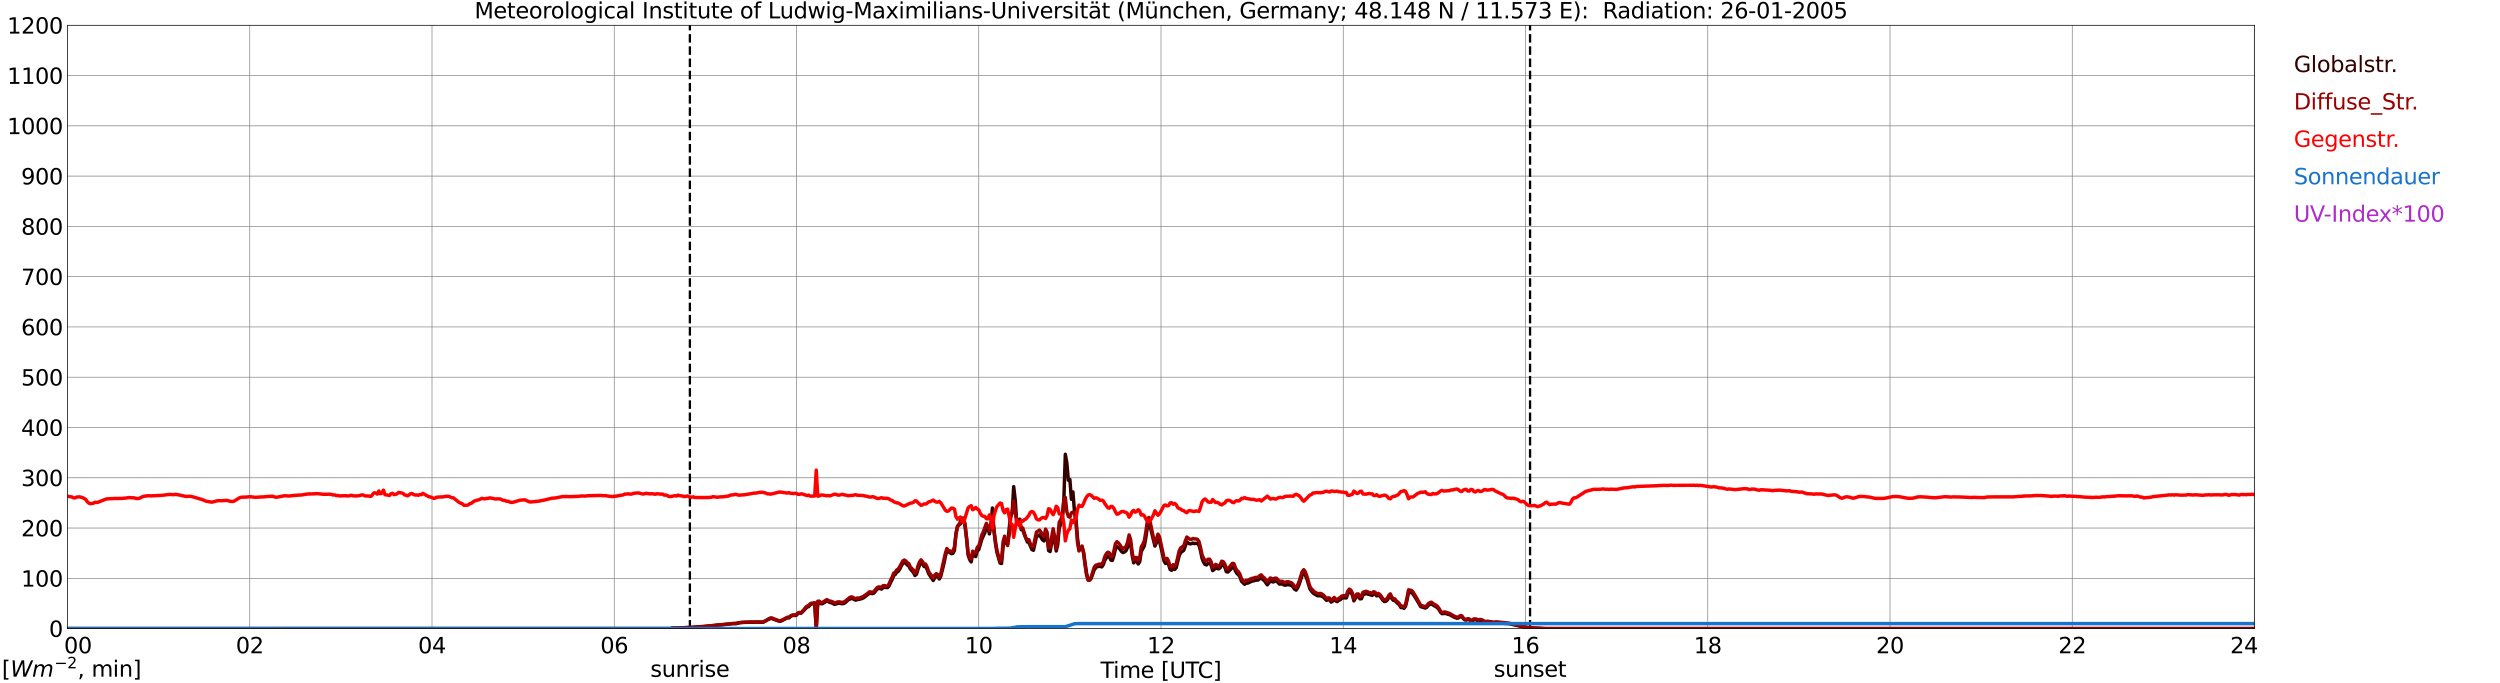 <?xml version="1.0" encoding="utf-8" standalone="no"?>
<!DOCTYPE svg PUBLIC "-//W3C//DTD SVG 1.1//EN"
  "http://www.w3.org/Graphics/SVG/1.1/DTD/svg11.dtd">
<svg xmlns:xlink="http://www.w3.org/1999/xlink" width="1085.4pt" height="296.64pt" viewBox="0 0 1085.4 296.64" xmlns="http://www.w3.org/2000/svg" version="1.1">
 <defs>
  <style type="text/css">*{stroke-linejoin: round; stroke-linecap: butt}</style>
 </defs>
 <g id="figure_1">
  <g id="patch_1">
   <path d="M 0 296.64 
L 1085.4 296.64 
L 1085.4 0 
L 0 0 
z
" style="fill: #ffffff"/>
  </g>
  <g id="axes_1">
   <g id="patch_2">
    <path d="M 29.306 272.909 
L 978.814 272.909 
L 978.814 10.976 
L 29.306 10.976 
z
" style="fill: #ffffff"/>
   </g>
   <g id="patch_3">
    <path d="M 978.814 272.909 
L 978.814 272.909 
L 978.814 10.976 
L 978.814 10.976 
z
" clip-path="url(#pab90038dc5)" style="fill: #d3d3d3; opacity: 0.25; stroke: #d3d3d3; stroke-linejoin: miter"/>
   </g>
   <g id="matplotlib.axis_1">
    <g id="xtick_1">
     <g id="line2d_1">
      <path d="M 29.306 272.909 
L 29.306 10.976 
" clip-path="url(#pab90038dc5)" style="fill: none; stroke: #808080; stroke-width: 0.3; stroke-linecap: square"/>
     </g>
     <g id="line2d_2"/>
     <g id="text_1">
      <!--    00 -->
      <g transform="translate(18.733 283.627) scale(0.095 -0.095)">
       <defs>
        <path id="DejaVuSans-20" transform="scale(0.016)"/>
        <path id="DejaVuSans-30" d="M 2034 4250 
Q 1547 4250 1301 3770 
Q 1056 3291 1056 2328 
Q 1056 1369 1301 889 
Q 1547 409 2034 409 
Q 2525 409 2770 889 
Q 3016 1369 3016 2328 
Q 3016 3291 2770 3770 
Q 2525 4250 2034 4250 
z
M 2034 4750 
Q 2819 4750 3233 4129 
Q 3647 3509 3647 2328 
Q 3647 1150 3233 529 
Q 2819 -91 2034 -91 
Q 1250 -91 836 529 
Q 422 1150 422 2328 
Q 422 3509 836 4129 
Q 1250 4750 2034 4750 
z
" transform="scale(0.016)"/>
       </defs>
       <use xlink:href="#DejaVuSans-20"/>
       <use xlink:href="#DejaVuSans-20" transform="translate(31.787 0)"/>
       <use xlink:href="#DejaVuSans-20" transform="translate(63.574 0)"/>
       <use xlink:href="#DejaVuSans-30" transform="translate(95.361 0)"/>
       <use xlink:href="#DejaVuSans-30" transform="translate(158.984 0)"/>
      </g>
     </g>
    </g>
    <g id="xtick_2">
     <g id="line2d_3">
      <path d="M 108.431 272.909 
L 108.431 10.976 
" clip-path="url(#pab90038dc5)" style="fill: none; stroke: #808080; stroke-width: 0.3; stroke-linecap: square"/>
     </g>
     <g id="line2d_4"/>
     <g id="text_2">
      <!-- 02 -->
      <g transform="translate(102.387 283.627) scale(0.095 -0.095)">
       <defs>
        <path id="DejaVuSans-32" d="M 1228 531 
L 3431 531 
L 3431 0 
L 469 0 
L 469 531 
Q 828 903 1448 1529 
Q 2069 2156 2228 2338 
Q 2531 2678 2651 2914 
Q 2772 3150 2772 3378 
Q 2772 3750 2511 3984 
Q 2250 4219 1831 4219 
Q 1534 4219 1204 4116 
Q 875 4013 500 3803 
L 500 4441 
Q 881 4594 1212 4672 
Q 1544 4750 1819 4750 
Q 2544 4750 2975 4387 
Q 3406 4025 3406 3419 
Q 3406 3131 3298 2873 
Q 3191 2616 2906 2266 
Q 2828 2175 2409 1742 
Q 1991 1309 1228 531 
z
" transform="scale(0.016)"/>
       </defs>
       <use xlink:href="#DejaVuSans-30"/>
       <use xlink:href="#DejaVuSans-32" transform="translate(63.623 0)"/>
      </g>
     </g>
    </g>
    <g id="xtick_3">
     <g id="line2d_5">
      <path d="M 187.557 272.909 
L 187.557 10.976 
" clip-path="url(#pab90038dc5)" style="fill: none; stroke: #808080; stroke-width: 0.3; stroke-linecap: square"/>
     </g>
     <g id="line2d_6"/>
     <g id="text_3">
      <!-- 04 -->
      <g transform="translate(181.513 283.627) scale(0.095 -0.095)">
       <defs>
        <path id="DejaVuSans-34" d="M 2419 4116 
L 825 1625 
L 2419 1625 
L 2419 4116 
z
M 2253 4666 
L 3047 4666 
L 3047 1625 
L 3713 1625 
L 3713 1100 
L 3047 1100 
L 3047 0 
L 2419 0 
L 2419 1100 
L 313 1100 
L 313 1709 
L 2253 4666 
z
" transform="scale(0.016)"/>
       </defs>
       <use xlink:href="#DejaVuSans-30"/>
       <use xlink:href="#DejaVuSans-34" transform="translate(63.623 0)"/>
      </g>
     </g>
    </g>
    <g id="xtick_4">
     <g id="line2d_7">
      <path d="M 266.683 272.909 
L 266.683 10.976 
" clip-path="url(#pab90038dc5)" style="fill: none; stroke: #808080; stroke-width: 0.3; stroke-linecap: square"/>
     </g>
     <g id="line2d_8"/>
     <g id="text_4">
      <!-- 06 -->
      <g transform="translate(260.638 283.627) scale(0.095 -0.095)">
       <defs>
        <path id="DejaVuSans-36" d="M 2113 2584 
Q 1688 2584 1439 2293 
Q 1191 2003 1191 1497 
Q 1191 994 1439 701 
Q 1688 409 2113 409 
Q 2538 409 2786 701 
Q 3034 994 3034 1497 
Q 3034 2003 2786 2293 
Q 2538 2584 2113 2584 
z
M 3366 4563 
L 3366 3988 
Q 3128 4100 2886 4159 
Q 2644 4219 2406 4219 
Q 1781 4219 1451 3797 
Q 1122 3375 1075 2522 
Q 1259 2794 1537 2939 
Q 1816 3084 2150 3084 
Q 2853 3084 3261 2657 
Q 3669 2231 3669 1497 
Q 3669 778 3244 343 
Q 2819 -91 2113 -91 
Q 1303 -91 875 529 
Q 447 1150 447 2328 
Q 447 3434 972 4092 
Q 1497 4750 2381 4750 
Q 2619 4750 2861 4703 
Q 3103 4656 3366 4563 
z
" transform="scale(0.016)"/>
       </defs>
       <use xlink:href="#DejaVuSans-30"/>
       <use xlink:href="#DejaVuSans-36" transform="translate(63.623 0)"/>
      </g>
     </g>
    </g>
    <g id="xtick_5">
     <g id="line2d_9">
      <path d="M 345.808 272.909 
L 345.808 10.976 
" clip-path="url(#pab90038dc5)" style="fill: none; stroke: #808080; stroke-width: 0.3; stroke-linecap: square"/>
     </g>
     <g id="line2d_10"/>
     <g id="text_5">
      <!-- 08 -->
      <g transform="translate(339.764 283.627) scale(0.095 -0.095)">
       <defs>
        <path id="DejaVuSans-38" d="M 2034 2216 
Q 1584 2216 1326 1975 
Q 1069 1734 1069 1313 
Q 1069 891 1326 650 
Q 1584 409 2034 409 
Q 2484 409 2743 651 
Q 3003 894 3003 1313 
Q 3003 1734 2745 1975 
Q 2488 2216 2034 2216 
z
M 1403 2484 
Q 997 2584 770 2862 
Q 544 3141 544 3541 
Q 544 4100 942 4425 
Q 1341 4750 2034 4750 
Q 2731 4750 3128 4425 
Q 3525 4100 3525 3541 
Q 3525 3141 3298 2862 
Q 3072 2584 2669 2484 
Q 3125 2378 3379 2068 
Q 3634 1759 3634 1313 
Q 3634 634 3220 271 
Q 2806 -91 2034 -91 
Q 1263 -91 848 271 
Q 434 634 434 1313 
Q 434 1759 690 2068 
Q 947 2378 1403 2484 
z
M 1172 3481 
Q 1172 3119 1398 2916 
Q 1625 2713 2034 2713 
Q 2441 2713 2670 2916 
Q 2900 3119 2900 3481 
Q 2900 3844 2670 4047 
Q 2441 4250 2034 4250 
Q 1625 4250 1398 4047 
Q 1172 3844 1172 3481 
z
" transform="scale(0.016)"/>
       </defs>
       <use xlink:href="#DejaVuSans-30"/>
       <use xlink:href="#DejaVuSans-38" transform="translate(63.623 0)"/>
      </g>
     </g>
    </g>
    <g id="xtick_6">
     <g id="line2d_11">
      <path d="M 424.934 272.909 
L 424.934 10.976 
" clip-path="url(#pab90038dc5)" style="fill: none; stroke: #808080; stroke-width: 0.3; stroke-linecap: square"/>
     </g>
     <g id="line2d_12"/>
     <g id="text_6">
      <!-- 10 -->
      <g transform="translate(418.89 283.627) scale(0.095 -0.095)">
       <defs>
        <path id="DejaVuSans-31" d="M 794 531 
L 1825 531 
L 1825 4091 
L 703 3866 
L 703 4441 
L 1819 4666 
L 2450 4666 
L 2450 531 
L 3481 531 
L 3481 0 
L 794 0 
L 794 531 
z
" transform="scale(0.016)"/>
       </defs>
       <use xlink:href="#DejaVuSans-31"/>
       <use xlink:href="#DejaVuSans-30" transform="translate(63.623 0)"/>
      </g>
     </g>
    </g>
    <g id="xtick_7">
     <g id="line2d_13">
      <path d="M 504.06 272.909 
L 504.06 10.976 
" clip-path="url(#pab90038dc5)" style="fill: none; stroke: #808080; stroke-width: 0.3; stroke-linecap: square"/>
     </g>
     <g id="line2d_14"/>
     <g id="text_7">
      <!-- 12 -->
      <g transform="translate(498.015 283.627) scale(0.095 -0.095)">
       <use xlink:href="#DejaVuSans-31"/>
       <use xlink:href="#DejaVuSans-32" transform="translate(63.623 0)"/>
      </g>
     </g>
    </g>
    <g id="xtick_8">
     <g id="line2d_15">
      <path d="M 583.185 272.909 
L 583.185 10.976 
" clip-path="url(#pab90038dc5)" style="fill: none; stroke: #808080; stroke-width: 0.3; stroke-linecap: square"/>
     </g>
     <g id="line2d_16"/>
     <g id="text_8">
      <!-- 14 -->
      <g transform="translate(577.141 283.627) scale(0.095 -0.095)">
       <use xlink:href="#DejaVuSans-31"/>
       <use xlink:href="#DejaVuSans-34" transform="translate(63.623 0)"/>
      </g>
     </g>
    </g>
    <g id="xtick_9">
     <g id="line2d_17">
      <path d="M 662.311 272.909 
L 662.311 10.976 
" clip-path="url(#pab90038dc5)" style="fill: none; stroke: #808080; stroke-width: 0.3; stroke-linecap: square"/>
     </g>
     <g id="line2d_18"/>
     <g id="text_9">
      <!-- 16 -->
      <g transform="translate(656.267 283.627) scale(0.095 -0.095)">
       <use xlink:href="#DejaVuSans-31"/>
       <use xlink:href="#DejaVuSans-36" transform="translate(63.623 0)"/>
      </g>
     </g>
    </g>
    <g id="xtick_10">
     <g id="line2d_19">
      <path d="M 741.437 272.909 
L 741.437 10.976 
" clip-path="url(#pab90038dc5)" style="fill: none; stroke: #808080; stroke-width: 0.3; stroke-linecap: square"/>
     </g>
     <g id="line2d_20"/>
     <g id="text_10">
      <!-- 18 -->
      <g transform="translate(735.392 283.627) scale(0.095 -0.095)">
       <use xlink:href="#DejaVuSans-31"/>
       <use xlink:href="#DejaVuSans-38" transform="translate(63.623 0)"/>
      </g>
     </g>
    </g>
    <g id="xtick_11">
     <g id="line2d_21">
      <path d="M 820.562 272.909 
L 820.562 10.976 
" clip-path="url(#pab90038dc5)" style="fill: none; stroke: #808080; stroke-width: 0.3; stroke-linecap: square"/>
     </g>
     <g id="line2d_22"/>
     <g id="text_11">
      <!-- 20 -->
      <g transform="translate(814.518 283.627) scale(0.095 -0.095)">
       <use xlink:href="#DejaVuSans-32"/>
       <use xlink:href="#DejaVuSans-30" transform="translate(63.623 0)"/>
      </g>
     </g>
    </g>
    <g id="xtick_12">
     <g id="line2d_23">
      <path d="M 899.688 272.909 
L 899.688 10.976 
" clip-path="url(#pab90038dc5)" style="fill: none; stroke: #808080; stroke-width: 0.3; stroke-linecap: square"/>
     </g>
     <g id="line2d_24"/>
     <g id="text_12">
      <!-- 22 -->
      <g transform="translate(893.644 283.627) scale(0.095 -0.095)">
       <use xlink:href="#DejaVuSans-32"/>
       <use xlink:href="#DejaVuSans-32" transform="translate(63.623 0)"/>
      </g>
     </g>
    </g>
    <g id="xtick_13">
     <g id="line2d_25">
      <path d="M 978.814 272.909 
L 978.814 10.976 
" clip-path="url(#pab90038dc5)" style="fill: none; stroke: #808080; stroke-width: 0.3; stroke-linecap: square"/>
     </g>
     <g id="line2d_26"/>
     <g id="text_13">
      <!-- 24    -->
      <g transform="translate(968.241 283.627) scale(0.095 -0.095)">
       <use xlink:href="#DejaVuSans-32"/>
       <use xlink:href="#DejaVuSans-34" transform="translate(63.623 0)"/>
       <use xlink:href="#DejaVuSans-20" transform="translate(127.246 0)"/>
       <use xlink:href="#DejaVuSans-20" transform="translate(159.033 0)"/>
       <use xlink:href="#DejaVuSans-20" transform="translate(190.82 0)"/>
      </g>
     </g>
    </g>
    <g id="text_14">
     <!-- Time [UTC] -->
     <g transform="translate(477.806 294.322) scale(0.095 -0.095)">
      <defs>
       <path id="DejaVuSans-54" d="M -19 4666 
L 3928 4666 
L 3928 4134 
L 2272 4134 
L 2272 0 
L 1638 0 
L 1638 4134 
L -19 4134 
L -19 4666 
z
" transform="scale(0.016)"/>
       <path id="DejaVuSans-69" d="M 603 3500 
L 1178 3500 
L 1178 0 
L 603 0 
L 603 3500 
z
M 603 4863 
L 1178 4863 
L 1178 4134 
L 603 4134 
L 603 4863 
z
" transform="scale(0.016)"/>
       <path id="DejaVuSans-6d" d="M 3328 2828 
Q 3544 3216 3844 3400 
Q 4144 3584 4550 3584 
Q 5097 3584 5394 3201 
Q 5691 2819 5691 2113 
L 5691 0 
L 5113 0 
L 5113 2094 
Q 5113 2597 4934 2840 
Q 4756 3084 4391 3084 
Q 3944 3084 3684 2787 
Q 3425 2491 3425 1978 
L 3425 0 
L 2847 0 
L 2847 2094 
Q 2847 2600 2669 2842 
Q 2491 3084 2119 3084 
Q 1678 3084 1418 2786 
Q 1159 2488 1159 1978 
L 1159 0 
L 581 0 
L 581 3500 
L 1159 3500 
L 1159 2956 
Q 1356 3278 1631 3431 
Q 1906 3584 2284 3584 
Q 2666 3584 2933 3390 
Q 3200 3197 3328 2828 
z
" transform="scale(0.016)"/>
       <path id="DejaVuSans-65" d="M 3597 1894 
L 3597 1613 
L 953 1613 
Q 991 1019 1311 708 
Q 1631 397 2203 397 
Q 2534 397 2845 478 
Q 3156 559 3463 722 
L 3463 178 
Q 3153 47 2828 -22 
Q 2503 -91 2169 -91 
Q 1331 -91 842 396 
Q 353 884 353 1716 
Q 353 2575 817 3079 
Q 1281 3584 2069 3584 
Q 2775 3584 3186 3129 
Q 3597 2675 3597 1894 
z
M 3022 2063 
Q 3016 2534 2758 2815 
Q 2500 3097 2075 3097 
Q 1594 3097 1305 2825 
Q 1016 2553 972 2059 
L 3022 2063 
z
" transform="scale(0.016)"/>
       <path id="DejaVuSans-5b" d="M 550 4863 
L 1875 4863 
L 1875 4416 
L 1125 4416 
L 1125 -397 
L 1875 -397 
L 1875 -844 
L 550 -844 
L 550 4863 
z
" transform="scale(0.016)"/>
       <path id="DejaVuSans-55" d="M 556 4666 
L 1191 4666 
L 1191 1831 
Q 1191 1081 1462 751 
Q 1734 422 2344 422 
Q 2950 422 3222 751 
Q 3494 1081 3494 1831 
L 3494 4666 
L 4128 4666 
L 4128 1753 
Q 4128 841 3676 375 
Q 3225 -91 2344 -91 
Q 1459 -91 1007 375 
Q 556 841 556 1753 
L 556 4666 
z
" transform="scale(0.016)"/>
       <path id="DejaVuSans-43" d="M 4122 4306 
L 4122 3641 
Q 3803 3938 3442 4084 
Q 3081 4231 2675 4231 
Q 1875 4231 1450 3742 
Q 1025 3253 1025 2328 
Q 1025 1406 1450 917 
Q 1875 428 2675 428 
Q 3081 428 3442 575 
Q 3803 722 4122 1019 
L 4122 359 
Q 3791 134 3420 21 
Q 3050 -91 2638 -91 
Q 1578 -91 968 557 
Q 359 1206 359 2328 
Q 359 3453 968 4101 
Q 1578 4750 2638 4750 
Q 3056 4750 3426 4639 
Q 3797 4528 4122 4306 
z
" transform="scale(0.016)"/>
       <path id="DejaVuSans-5d" d="M 1947 4863 
L 1947 -844 
L 622 -844 
L 622 -397 
L 1369 -397 
L 1369 4416 
L 622 4416 
L 622 4863 
L 1947 4863 
z
" transform="scale(0.016)"/>
      </defs>
      <use xlink:href="#DejaVuSans-54"/>
      <use xlink:href="#DejaVuSans-69" transform="translate(57.959 0)"/>
      <use xlink:href="#DejaVuSans-6d" transform="translate(85.742 0)"/>
      <use xlink:href="#DejaVuSans-65" transform="translate(183.154 0)"/>
      <use xlink:href="#DejaVuSans-20" transform="translate(244.678 0)"/>
      <use xlink:href="#DejaVuSans-5b" transform="translate(276.465 0)"/>
      <use xlink:href="#DejaVuSans-55" transform="translate(315.479 0)"/>
      <use xlink:href="#DejaVuSans-54" transform="translate(388.672 0)"/>
      <use xlink:href="#DejaVuSans-43" transform="translate(443.881 0)"/>
      <use xlink:href="#DejaVuSans-5d" transform="translate(513.705 0)"/>
     </g>
    </g>
   </g>
   <g id="matplotlib.axis_2">
    <g id="ytick_1">
     <g id="line2d_27">
      <path d="M 29.306 272.909 
L 978.814 272.909 
" clip-path="url(#pab90038dc5)" style="fill: none; stroke: #808080; stroke-width: 0.3; stroke-linecap: square"/>
     </g>
     <g id="line2d_28"/>
     <g id="text_15">
      <!-- 0 -->
      <g transform="translate(21.261 276.518) scale(0.095 -0.095)">
       <use xlink:href="#DejaVuSans-30"/>
      </g>
     </g>
    </g>
    <g id="ytick_2">
     <g id="line2d_29">
      <path d="M 29.306 251.081 
L 978.814 251.081 
" clip-path="url(#pab90038dc5)" style="fill: none; stroke: #808080; stroke-width: 0.3; stroke-linecap: square"/>
     </g>
     <g id="line2d_30"/>
     <g id="text_16">
      <!-- 100 -->
      <g transform="translate(9.173 254.69) scale(0.095 -0.095)">
       <use xlink:href="#DejaVuSans-31"/>
       <use xlink:href="#DejaVuSans-30" transform="translate(63.623 0)"/>
       <use xlink:href="#DejaVuSans-30" transform="translate(127.246 0)"/>
      </g>
     </g>
    </g>
    <g id="ytick_3">
     <g id="line2d_31">
      <path d="M 29.306 229.253 
L 978.814 229.253 
" clip-path="url(#pab90038dc5)" style="fill: none; stroke: #808080; stroke-width: 0.3; stroke-linecap: square"/>
     </g>
     <g id="line2d_32"/>
     <g id="text_17">
      <!-- 200 -->
      <g transform="translate(9.173 232.863) scale(0.095 -0.095)">
       <use xlink:href="#DejaVuSans-32"/>
       <use xlink:href="#DejaVuSans-30" transform="translate(63.623 0)"/>
       <use xlink:href="#DejaVuSans-30" transform="translate(127.246 0)"/>
      </g>
     </g>
    </g>
    <g id="ytick_4">
     <g id="line2d_33">
      <path d="M 29.306 207.426 
L 978.814 207.426 
" clip-path="url(#pab90038dc5)" style="fill: none; stroke: #808080; stroke-width: 0.3; stroke-linecap: square"/>
     </g>
     <g id="line2d_34"/>
     <g id="text_18">
      <!-- 300 -->
      <g transform="translate(9.173 211.035) scale(0.095 -0.095)">
       <defs>
        <path id="DejaVuSans-33" d="M 2597 2516 
Q 3050 2419 3304 2112 
Q 3559 1806 3559 1356 
Q 3559 666 3084 287 
Q 2609 -91 1734 -91 
Q 1441 -91 1130 -33 
Q 819 25 488 141 
L 488 750 
Q 750 597 1062 519 
Q 1375 441 1716 441 
Q 2309 441 2620 675 
Q 2931 909 2931 1356 
Q 2931 1769 2642 2001 
Q 2353 2234 1838 2234 
L 1294 2234 
L 1294 2753 
L 1863 2753 
Q 2328 2753 2575 2939 
Q 2822 3125 2822 3475 
Q 2822 3834 2567 4026 
Q 2313 4219 1838 4219 
Q 1578 4219 1281 4162 
Q 984 4106 628 3988 
L 628 4550 
Q 988 4650 1302 4700 
Q 1616 4750 1894 4750 
Q 2613 4750 3031 4423 
Q 3450 4097 3450 3541 
Q 3450 3153 3228 2886 
Q 3006 2619 2597 2516 
z
" transform="scale(0.016)"/>
       </defs>
       <use xlink:href="#DejaVuSans-33"/>
       <use xlink:href="#DejaVuSans-30" transform="translate(63.623 0)"/>
       <use xlink:href="#DejaVuSans-30" transform="translate(127.246 0)"/>
      </g>
     </g>
    </g>
    <g id="ytick_5">
     <g id="line2d_35">
      <path d="M 29.306 185.598 
L 978.814 185.598 
" clip-path="url(#pab90038dc5)" style="fill: none; stroke: #808080; stroke-width: 0.3; stroke-linecap: square"/>
     </g>
     <g id="line2d_36"/>
     <g id="text_19">
      <!-- 400 -->
      <g transform="translate(9.173 189.207) scale(0.095 -0.095)">
       <use xlink:href="#DejaVuSans-34"/>
       <use xlink:href="#DejaVuSans-30" transform="translate(63.623 0)"/>
       <use xlink:href="#DejaVuSans-30" transform="translate(127.246 0)"/>
      </g>
     </g>
    </g>
    <g id="ytick_6">
     <g id="line2d_37">
      <path d="M 29.306 163.77 
L 978.814 163.77 
" clip-path="url(#pab90038dc5)" style="fill: none; stroke: #808080; stroke-width: 0.3; stroke-linecap: square"/>
     </g>
     <g id="line2d_38"/>
     <g id="text_20">
      <!-- 500 -->
      <g transform="translate(9.173 167.379) scale(0.095 -0.095)">
       <defs>
        <path id="DejaVuSans-35" d="M 691 4666 
L 3169 4666 
L 3169 4134 
L 1269 4134 
L 1269 2991 
Q 1406 3038 1543 3061 
Q 1681 3084 1819 3084 
Q 2600 3084 3056 2656 
Q 3513 2228 3513 1497 
Q 3513 744 3044 326 
Q 2575 -91 1722 -91 
Q 1428 -91 1123 -41 
Q 819 9 494 109 
L 494 744 
Q 775 591 1075 516 
Q 1375 441 1709 441 
Q 2250 441 2565 725 
Q 2881 1009 2881 1497 
Q 2881 1984 2565 2268 
Q 2250 2553 1709 2553 
Q 1456 2553 1204 2497 
Q 953 2441 691 2322 
L 691 4666 
z
" transform="scale(0.016)"/>
       </defs>
       <use xlink:href="#DejaVuSans-35"/>
       <use xlink:href="#DejaVuSans-30" transform="translate(63.623 0)"/>
       <use xlink:href="#DejaVuSans-30" transform="translate(127.246 0)"/>
      </g>
     </g>
    </g>
    <g id="ytick_7">
     <g id="line2d_39">
      <path d="M 29.306 141.942 
L 978.814 141.942 
" clip-path="url(#pab90038dc5)" style="fill: none; stroke: #808080; stroke-width: 0.3; stroke-linecap: square"/>
     </g>
     <g id="line2d_40"/>
     <g id="text_21">
      <!-- 600 -->
      <g transform="translate(9.173 145.551) scale(0.095 -0.095)">
       <use xlink:href="#DejaVuSans-36"/>
       <use xlink:href="#DejaVuSans-30" transform="translate(63.623 0)"/>
       <use xlink:href="#DejaVuSans-30" transform="translate(127.246 0)"/>
      </g>
     </g>
    </g>
    <g id="ytick_8">
     <g id="line2d_41">
      <path d="M 29.306 120.114 
L 978.814 120.114 
" clip-path="url(#pab90038dc5)" style="fill: none; stroke: #808080; stroke-width: 0.3; stroke-linecap: square"/>
     </g>
     <g id="line2d_42"/>
     <g id="text_22">
      <!-- 700 -->
      <g transform="translate(9.173 123.724) scale(0.095 -0.095)">
       <defs>
        <path id="DejaVuSans-37" d="M 525 4666 
L 3525 4666 
L 3525 4397 
L 1831 0 
L 1172 0 
L 2766 4134 
L 525 4134 
L 525 4666 
z
" transform="scale(0.016)"/>
       </defs>
       <use xlink:href="#DejaVuSans-37"/>
       <use xlink:href="#DejaVuSans-30" transform="translate(63.623 0)"/>
       <use xlink:href="#DejaVuSans-30" transform="translate(127.246 0)"/>
      </g>
     </g>
    </g>
    <g id="ytick_9">
     <g id="line2d_43">
      <path d="M 29.306 98.287 
L 978.814 98.287 
" clip-path="url(#pab90038dc5)" style="fill: none; stroke: #808080; stroke-width: 0.3; stroke-linecap: square"/>
     </g>
     <g id="line2d_44"/>
     <g id="text_23">
      <!-- 800 -->
      <g transform="translate(9.173 101.896) scale(0.095 -0.095)">
       <use xlink:href="#DejaVuSans-38"/>
       <use xlink:href="#DejaVuSans-30" transform="translate(63.623 0)"/>
       <use xlink:href="#DejaVuSans-30" transform="translate(127.246 0)"/>
      </g>
     </g>
    </g>
    <g id="ytick_10">
     <g id="line2d_45">
      <path d="M 29.306 76.459 
L 978.814 76.459 
" clip-path="url(#pab90038dc5)" style="fill: none; stroke: #808080; stroke-width: 0.3; stroke-linecap: square"/>
     </g>
     <g id="line2d_46"/>
     <g id="text_24">
      <!-- 900 -->
      <g transform="translate(9.173 80.068) scale(0.095 -0.095)">
       <defs>
        <path id="DejaVuSans-39" d="M 703 97 
L 703 672 
Q 941 559 1184 500 
Q 1428 441 1663 441 
Q 2288 441 2617 861 
Q 2947 1281 2994 2138 
Q 2813 1869 2534 1725 
Q 2256 1581 1919 1581 
Q 1219 1581 811 2004 
Q 403 2428 403 3163 
Q 403 3881 828 4315 
Q 1253 4750 1959 4750 
Q 2769 4750 3195 4129 
Q 3622 3509 3622 2328 
Q 3622 1225 3098 567 
Q 2575 -91 1691 -91 
Q 1453 -91 1209 -44 
Q 966 3 703 97 
z
M 1959 2075 
Q 2384 2075 2632 2365 
Q 2881 2656 2881 3163 
Q 2881 3666 2632 3958 
Q 2384 4250 1959 4250 
Q 1534 4250 1286 3958 
Q 1038 3666 1038 3163 
Q 1038 2656 1286 2365 
Q 1534 2075 1959 2075 
z
" transform="scale(0.016)"/>
       </defs>
       <use xlink:href="#DejaVuSans-39"/>
       <use xlink:href="#DejaVuSans-30" transform="translate(63.623 0)"/>
       <use xlink:href="#DejaVuSans-30" transform="translate(127.246 0)"/>
      </g>
     </g>
    </g>
    <g id="ytick_11">
     <g id="line2d_47">
      <path d="M 29.306 54.631 
L 978.814 54.631 
" clip-path="url(#pab90038dc5)" style="fill: none; stroke: #808080; stroke-width: 0.3; stroke-linecap: square"/>
     </g>
     <g id="line2d_48"/>
     <g id="text_25">
      <!-- 1000 -->
      <g transform="translate(3.128 58.24) scale(0.095 -0.095)">
       <use xlink:href="#DejaVuSans-31"/>
       <use xlink:href="#DejaVuSans-30" transform="translate(63.623 0)"/>
       <use xlink:href="#DejaVuSans-30" transform="translate(127.246 0)"/>
       <use xlink:href="#DejaVuSans-30" transform="translate(190.869 0)"/>
      </g>
     </g>
    </g>
    <g id="ytick_12">
     <g id="line2d_49">
      <path d="M 29.306 32.803 
L 978.814 32.803 
" clip-path="url(#pab90038dc5)" style="fill: none; stroke: #808080; stroke-width: 0.3; stroke-linecap: square"/>
     </g>
     <g id="line2d_50"/>
     <g id="text_26">
      <!-- 1100 -->
      <g transform="translate(3.128 36.413) scale(0.095 -0.095)">
       <use xlink:href="#DejaVuSans-31"/>
       <use xlink:href="#DejaVuSans-31" transform="translate(63.623 0)"/>
       <use xlink:href="#DejaVuSans-30" transform="translate(127.246 0)"/>
       <use xlink:href="#DejaVuSans-30" transform="translate(190.869 0)"/>
      </g>
     </g>
    </g>
    <g id="ytick_13">
     <g id="line2d_51">
      <path d="M 29.306 10.976 
L 978.814 10.976 
" clip-path="url(#pab90038dc5)" style="fill: none; stroke: #808080; stroke-width: 0.3; stroke-linecap: square"/>
     </g>
     <g id="line2d_52"/>
     <g id="text_27">
      <!-- 1200 -->
      <g transform="translate(3.128 14.585) scale(0.095 -0.095)">
       <use xlink:href="#DejaVuSans-31"/>
       <use xlink:href="#DejaVuSans-32" transform="translate(63.623 0)"/>
       <use xlink:href="#DejaVuSans-30" transform="translate(127.246 0)"/>
       <use xlink:href="#DejaVuSans-30" transform="translate(190.869 0)"/>
      </g>
     </g>
    </g>
   </g>
   <g id="line2d_53">
    <path d="M 299.52 272.909 
L 299.52 10.976 
" clip-path="url(#pab90038dc5)" style="fill: none; stroke-dasharray: 3.7,1.6; stroke-dashoffset: 0; stroke: #000000"/>
   </g>
   <g id="line2d_54">
    <path d="M 664.289 272.909 
L 664.289 10.976 
" clip-path="url(#pab90038dc5)" style="fill: none; stroke-dasharray: 3.7,1.6; stroke-dashoffset: 0; stroke: #000000"/>
   </g>
   <g id="line2d_55">
    <path d="M 29.306 272.909 
L 291.08 272.909 
L 291.739 272.758 
L 293.717 272.675 
L 295.036 272.634 
L 296.355 272.634 
L 298.333 272.47 
L 300.311 272.431 
L 302.289 272.226 
L 304.927 272.143 
L 308.883 271.693 
L 310.202 271.61 
L 311.521 271.407 
L 314.818 271.119 
L 318.114 270.75 
L 319.433 270.792 
L 320.093 270.669 
L 320.752 270.423 
L 322.071 270.259 
L 325.368 270.137 
L 326.686 270.178 
L 328.665 270.095 
L 330.643 270.178 
L 331.302 270.137 
L 332.621 269.482 
L 333.28 269.071 
L 334.599 268.5 
L 335.258 268.58 
L 336.577 269.113 
L 338.555 269.768 
L 339.215 269.604 
L 341.852 268.211 
L 342.512 268.294 
L 343.171 267.679 
L 343.83 267.31 
L 344.49 267.146 
L 345.149 267.271 
L 345.808 267.066 
L 346.468 266.328 
L 347.127 266.083 
L 347.787 266.247 
L 349.105 264.935 
L 350.424 263.503 
L 351.083 263.379 
L 351.743 262.56 
L 352.402 262.191 
L 353.062 262.191 
L 353.721 262.028 
L 354.38 272.909 
L 355.04 261.606 
L 355.699 261.482 
L 356.359 262.098 
L 357.018 262.139 
L 358.337 261.279 
L 358.996 260.869 
L 360.315 261.565 
L 360.974 261.687 
L 362.293 262.383 
L 364.271 261.851 
L 365.59 262.139 
L 366.249 262.015 
L 366.909 261.729 
L 368.227 260.458 
L 369.546 259.845 
L 370.206 259.928 
L 371.524 260.583 
L 372.184 260.255 
L 372.843 260.255 
L 374.162 259.886 
L 374.821 259.598 
L 377.459 257.592 
L 378.118 257.592 
L 378.777 257.756 
L 379.437 257.47 
L 380.756 255.831 
L 381.415 255.503 
L 382.074 255.503 
L 382.734 255.75 
L 383.393 255.134 
L 384.053 254.971 
L 384.712 255.095 
L 385.371 255.095 
L 386.031 254.316 
L 386.69 252.801 
L 387.349 251.572 
L 388.009 249.852 
L 388.668 249.444 
L 389.328 248.418 
L 389.987 248.051 
L 390.646 247.067 
L 391.306 245.674 
L 391.965 244.57 
L 392.624 244.12 
L 393.284 244.611 
L 393.943 245.308 
L 394.603 245.799 
L 395.262 247.067 
L 396.581 248.542 
L 397.24 249.852 
L 397.899 249.32 
L 398.559 247.15 
L 399.218 245.388 
L 399.878 244.323 
L 400.537 244.856 
L 401.196 245.921 
L 401.856 246.004 
L 402.515 247.191 
L 403.175 249.034 
L 405.153 252.024 
L 405.812 250.917 
L 406.471 250.099 
L 407.131 250.221 
L 407.79 251.367 
L 408.45 250.18 
L 409.768 244.897 
L 410.428 241.579 
L 411.087 239.124 
L 411.746 239.451 
L 413.065 240.392 
L 413.725 240.228 
L 414.384 238.919 
L 415.043 231.547 
L 415.703 228.476 
L 416.362 227.697 
L 417.022 227.45 
L 417.681 225.075 
L 418.34 224.953 
L 419 228.721 
L 419.659 233.881 
L 420.318 240.966 
L 420.978 242.891 
L 421.637 243.954 
L 422.297 240.556 
L 423.615 241.662 
L 424.275 239.205 
L 424.934 238.672 
L 426.253 234.127 
L 427.572 231.22 
L 428.231 229.007 
L 428.89 228.967 
L 429.55 231.792 
L 430.209 228.598 
L 430.869 220.572 
L 431.528 230.399 
L 432.187 235.928 
L 432.847 239.901 
L 434.165 244.448 
L 434.825 244.651 
L 435.484 237.648 
L 436.144 234.25 
L 436.803 235.765 
L 437.462 236.175 
L 438.781 223.355 
L 439.44 222.784 
L 440.1 211.276 
L 440.759 216.927 
L 441.419 226.756 
L 442.737 225.403 
L 443.397 229.991 
L 444.056 229.95 
L 444.716 232.039 
L 446.034 235.315 
L 446.694 235.52 
L 448.012 238.591 
L 448.672 238.919 
L 449.991 233.021 
L 451.309 232.202 
L 452.628 234.413 
L 453.287 234.863 
L 453.947 232.08 
L 454.606 232.776 
L 455.266 239.041 
L 455.925 239.451 
L 457.244 231.956 
L 457.903 234.66 
L 458.563 239.205 
L 459.222 236.502 
L 459.881 229.17 
L 461.2 225.855 
L 461.859 217.46 
L 462.519 197.228 
L 463.178 201.037 
L 463.838 208.491 
L 464.497 208.203 
L 465.156 216.763 
L 465.816 213.568 
L 466.475 221.76 
L 467.134 225.281 
L 467.794 233.47 
L 468.453 238.672 
L 469.113 238.222 
L 469.772 237.404 
L 470.431 239.737 
L 471.75 248.951 
L 472.409 251.491 
L 473.069 251.9 
L 473.728 251.123 
L 475.047 247.436 
L 475.706 246.534 
L 476.366 245.962 
L 477.685 245.879 
L 478.344 246.126 
L 479.003 245.144 
L 479.663 243.299 
L 480.322 242.195 
L 480.981 241.54 
L 481.641 241.704 
L 482.3 243.177 
L 482.96 243.299 
L 483.619 241.13 
L 484.278 238.386 
L 484.938 237.362 
L 485.597 237.77 
L 486.256 238.427 
L 486.916 239.451 
L 487.575 239.901 
L 488.235 239.615 
L 488.894 239.082 
L 489.553 237.526 
L 490.213 234.372 
L 490.872 236.011 
L 491.532 241.008 
L 492.191 244.365 
L 492.85 243.668 
L 493.51 243.463 
L 494.169 244.856 
L 494.828 243.874 
L 495.488 239.451 
L 496.807 237.035 
L 497.466 233.512 
L 498.125 229.048 
L 498.785 227.247 
L 499.444 228.926 
L 501.422 237.074 
L 502.082 235.642 
L 502.741 233.8 
L 503.4 234.904 
L 504.719 240.597 
L 505.379 243.546 
L 506.038 244.651 
L 506.697 244.079 
L 507.357 245.102 
L 508.016 247.231 
L 508.675 247.6 
L 509.335 246.617 
L 509.994 247.231 
L 510.654 246.495 
L 511.972 241.211 
L 512.632 239.901 
L 513.95 238.919 
L 515.269 235.232 
L 515.929 235.806 
L 516.588 236.133 
L 517.247 236.05 
L 517.907 235.765 
L 518.566 236.011 
L 519.226 235.887 
L 519.885 235.97 
L 520.544 236.707 
L 521.204 239.124 
L 521.863 242.359 
L 522.522 244.037 
L 523.182 245.061 
L 523.841 245.266 
L 524.501 244.528 
L 525.16 244.528 
L 525.819 245.347 
L 526.479 247.724 
L 527.138 247.272 
L 527.797 246.412 
L 528.457 246.822 
L 529.116 246.986 
L 529.776 246.412 
L 530.435 245.102 
L 531.094 245.266 
L 531.754 246.207 
L 532.413 248.174 
L 533.073 248.379 
L 534.391 247.108 
L 535.051 246.207 
L 535.71 246.207 
L 536.369 247.846 
L 537.029 248.992 
L 537.688 249.483 
L 538.348 250.507 
L 539.007 252.351 
L 540.326 253.661 
L 540.985 253.128 
L 541.644 253.211 
L 543.623 252.268 
L 544.282 252.188 
L 544.941 251.941 
L 546.26 251.819 
L 546.919 251.245 
L 547.579 250.876 
L 548.238 251.572 
L 548.898 252.063 
L 550.216 253.908 
L 551.535 252.227 
L 552.195 252.515 
L 552.854 252.679 
L 553.513 252.351 
L 554.173 252.188 
L 555.491 253.578 
L 556.81 253.539 
L 557.47 253.988 
L 558.129 254.071 
L 558.788 253.866 
L 559.448 253.825 
L 560.766 254.235 
L 561.426 254.849 
L 562.085 255.831 
L 562.745 256.2 
L 563.404 255.217 
L 564.063 253.62 
L 565.382 249.647 
L 566.042 248.87 
L 566.701 249.608 
L 567.36 251.286 
L 568.679 255.545 
L 569.338 256.569 
L 569.998 257.348 
L 570.657 257.878 
L 571.976 258.616 
L 572.635 258.699 
L 573.295 258.575 
L 574.613 259.271 
L 575.932 260.663 
L 576.592 260.377 
L 577.251 260.419 
L 577.91 261.401 
L 578.57 260.991 
L 579.229 260.255 
L 579.889 260.869 
L 580.548 261.196 
L 581.207 260.663 
L 581.867 260.377 
L 582.526 259.762 
L 583.185 259.559 
L 584.504 259.598 
L 585.164 257.797 
L 585.823 256.854 
L 586.482 257.223 
L 587.142 258.289 
L 587.801 260.869 
L 588.46 259.762 
L 589.12 258.902 
L 589.779 258.821 
L 590.439 260.009 
L 591.098 259.928 
L 591.757 258.166 
L 593.076 257.714 
L 595.054 258.247 
L 595.714 258.535 
L 596.373 257.714 
L 597.032 257.961 
L 597.692 258.699 
L 598.351 258.452 
L 599.011 258.738 
L 599.67 259.517 
L 600.329 260.541 
L 600.989 261.155 
L 601.648 261.074 
L 602.307 260.541 
L 602.967 259.354 
L 603.626 258.657 
L 604.286 259.886 
L 604.945 260.663 
L 605.604 260.663 
L 606.264 261.523 
L 606.923 262.015 
L 607.582 262.672 
L 608.242 263.776 
L 608.901 263.776 
L 609.561 264.103 
L 610.22 263.243 
L 610.879 260.541 
L 611.539 257.143 
L 612.858 257.306 
L 613.517 257.961 
L 614.836 260.009 
L 616.814 263.368 
L 618.792 263.981 
L 619.451 263.654 
L 620.111 262.835 
L 620.77 262.425 
L 621.429 262.178 
L 622.748 263.038 
L 623.408 263.368 
L 624.067 263.859 
L 624.726 264.636 
L 625.386 265.743 
L 626.045 266.439 
L 627.364 266.315 
L 628.023 266.439 
L 628.683 266.725 
L 629.342 266.847 
L 631.32 267.954 
L 632.639 268.445 
L 633.298 268.24 
L 633.958 267.749 
L 634.617 267.666 
L 635.276 268.526 
L 635.936 269.141 
L 636.595 269.222 
L 637.255 268.936 
L 637.914 269.058 
L 638.573 269.796 
L 639.233 269.51 
L 639.892 269.1 
L 640.552 269.058 
L 641.87 269.469 
L 642.53 269.386 
L 643.189 269.427 
L 644.508 270.124 
L 645.827 270.082 
L 648.464 270.492 
L 651.102 270.412 
L 652.42 270.492 
L 653.08 270.656 
L 655.058 270.739 
L 660.333 271.966 
L 663.63 272.54 
L 670.883 272.909 
L 978.154 272.909 
L 978.154 272.909 
" clip-path="url(#pab90038dc5)" style="fill: none; stroke: #330000; stroke-width: 1.5; stroke-linecap: square"/>
   </g>
   <g id="line2d_56">
    <path d="M 29.306 272.909 
L 291.08 272.909 
L 291.739 272.693 
L 293.717 272.651 
L 294.377 272.651 
L 295.036 272.525 
L 296.355 272.525 
L 300.311 272.357 
L 301.63 272.274 
L 307.564 271.769 
L 312.18 271.265 
L 313.499 271.182 
L 316.136 270.929 
L 318.774 270.637 
L 319.433 270.637 
L 320.752 270.342 
L 322.73 270.174 
L 326.027 270.047 
L 331.302 270.006 
L 331.961 269.713 
L 333.28 268.956 
L 334.599 268.244 
L 335.258 268.327 
L 335.918 268.705 
L 336.577 268.873 
L 337.896 269.419 
L 338.555 269.501 
L 339.215 269.336 
L 339.874 269.041 
L 341.193 268.327 
L 341.852 267.95 
L 342.512 267.991 
L 343.171 267.445 
L 343.83 267.068 
L 344.49 266.941 
L 345.149 267.026 
L 345.808 266.732 
L 346.468 266.103 
L 347.127 265.893 
L 347.787 265.976 
L 349.105 264.59 
L 349.765 263.711 
L 350.424 263.121 
L 351.083 262.912 
L 351.743 262.115 
L 352.402 261.862 
L 353.062 261.82 
L 353.721 261.652 
L 354.38 272.909 
L 355.04 261.03 
L 355.699 260.986 
L 356.359 261.617 
L 357.018 261.576 
L 358.996 260.316 
L 359.655 260.735 
L 360.315 260.986 
L 360.974 261.072 
L 361.634 261.366 
L 362.293 261.785 
L 363.612 261.366 
L 364.271 261.281 
L 365.59 261.532 
L 366.249 261.408 
L 366.909 261.072 
L 368.887 259.435 
L 369.546 259.14 
L 370.206 259.266 
L 370.865 259.729 
L 371.524 259.939 
L 372.184 259.603 
L 372.843 259.729 
L 374.821 258.972 
L 376.799 257.546 
L 377.459 256.957 
L 378.118 257.001 
L 378.777 257.21 
L 379.437 256.789 
L 380.756 255.152 
L 381.415 254.818 
L 382.734 254.901 
L 383.393 254.272 
L 384.053 254.229 
L 384.712 254.482 
L 385.371 254.355 
L 386.031 253.432 
L 386.69 251.836 
L 387.349 250.535 
L 388.009 248.815 
L 388.668 248.521 
L 389.328 247.429 
L 389.987 247.052 
L 390.646 246.002 
L 391.965 243.524 
L 392.624 243.147 
L 393.284 243.568 
L 393.943 244.323 
L 394.603 244.701 
L 395.262 246.211 
L 396.581 247.512 
L 397.24 248.94 
L 397.899 248.102 
L 398.559 245.624 
L 399.218 243.987 
L 399.878 243.064 
L 400.537 243.86 
L 401.196 244.869 
L 401.856 244.91 
L 402.515 246.211 
L 403.175 248.143 
L 403.834 249.149 
L 404.493 249.948 
L 405.153 251.04 
L 405.812 249.739 
L 406.471 249.066 
L 407.131 249.402 
L 407.79 250.618 
L 408.45 249.108 
L 410.428 240.294 
L 411.087 238.152 
L 411.746 238.993 
L 412.406 239.159 
L 413.065 239.621 
L 413.725 239.202 
L 414.384 237.439 
L 415.043 232.108 
L 415.703 228.708 
L 416.362 227.952 
L 417.022 226.106 
L 417.681 225.014 
L 418.34 225.601 
L 419 227.407 
L 420.318 240.126 
L 420.978 242.14 
L 421.637 242.728 
L 422.297 239.285 
L 422.956 239.872 
L 423.615 240.084 
L 424.275 237.607 
L 424.934 237.061 
L 425.593 234.961 
L 426.253 232.276 
L 426.912 230.89 
L 428.231 227.239 
L 428.89 228.581 
L 429.55 230.386 
L 430.209 227.28 
L 430.869 224.888 
L 432.187 235.005 
L 432.847 239.034 
L 434.165 243.736 
L 434.825 243.105 
L 435.484 235.297 
L 436.144 232.778 
L 437.462 236.852 
L 438.122 232.444 
L 438.781 224.929 
L 439.44 222.242 
L 440.1 217.584 
L 440.759 221.655 
L 441.419 226.608 
L 442.078 227.49 
L 442.737 227.029 
L 443.397 229.421 
L 444.056 229.253 
L 445.375 233.492 
L 446.034 234.291 
L 446.694 234.333 
L 447.353 236.138 
L 448.012 237.356 
L 448.672 237.144 
L 449.991 231.017 
L 451.309 230.135 
L 451.969 231.058 
L 452.628 232.233 
L 453.287 232.822 
L 453.947 229.716 
L 454.606 231.058 
L 455.266 237.984 
L 455.925 237.648 
L 456.584 233.2 
L 457.244 229.589 
L 457.903 233.115 
L 458.563 238.152 
L 459.222 234.291 
L 459.881 226.693 
L 460.541 225.684 
L 461.2 223.838 
L 461.859 217.08 
L 462.519 215.989 
L 463.178 222.201 
L 463.838 224.215 
L 464.497 224.552 
L 465.156 222.663 
L 465.816 222.327 
L 466.475 222.537 
L 467.134 226.608 
L 467.794 235.424 
L 468.453 239.202 
L 469.772 237.061 
L 470.431 240.084 
L 471.091 245.329 
L 471.75 249.654 
L 472.409 251.921 
L 473.069 251.668 
L 473.728 250.535 
L 475.047 246.296 
L 475.706 245.415 
L 476.366 245.246 
L 477.025 244.952 
L 477.685 244.91 
L 478.344 245.037 
L 479.003 243.86 
L 479.663 241.678 
L 480.322 240.418 
L 480.981 239.748 
L 481.641 240.041 
L 482.3 241.636 
L 482.96 241.553 
L 483.619 239.117 
L 484.278 236.053 
L 484.938 235.173 
L 485.597 235.76 
L 486.256 236.598 
L 486.916 237.69 
L 487.575 238.194 
L 488.894 237.271 
L 489.553 235.339 
L 490.213 232.233 
L 490.872 234.291 
L 491.532 239.704 
L 492.191 243.147 
L 492.85 242.055 
L 493.51 242.055 
L 494.169 243.441 
L 494.828 242.099 
L 495.488 237.439 
L 496.147 236.347 
L 496.807 234.878 
L 497.466 230.973 
L 498.125 226.315 
L 498.785 224.678 
L 499.444 227.029 
L 500.763 233.409 
L 501.422 236.011 
L 502.741 231.899 
L 503.4 233.073 
L 505.379 242.267 
L 506.038 243.147 
L 506.697 242.433 
L 507.357 243.692 
L 508.016 245.96 
L 508.675 246.211 
L 509.335 245.161 
L 509.994 245.834 
L 510.654 244.827 
L 511.972 239.117 
L 512.632 237.858 
L 513.95 236.976 
L 514.61 234.878 
L 515.269 233.156 
L 516.588 234.123 
L 517.247 234.165 
L 517.907 233.787 
L 518.566 233.996 
L 519.226 233.955 
L 519.885 234.165 
L 520.544 235.088 
L 521.204 237.648 
L 521.863 240.839 
L 522.522 242.308 
L 523.182 243.4 
L 523.841 243.441 
L 524.501 242.769 
L 525.16 242.769 
L 525.819 243.86 
L 526.479 246.379 
L 527.797 245.037 
L 529.116 245.792 
L 529.776 245.12 
L 530.435 243.651 
L 531.094 243.86 
L 531.754 244.869 
L 532.413 246.884 
L 533.073 246.884 
L 533.732 246.253 
L 535.051 244.574 
L 535.71 244.701 
L 536.369 246.464 
L 537.029 247.724 
L 537.688 248.226 
L 538.348 249.361 
L 539.007 251.332 
L 539.666 252.046 
L 540.326 252.55 
L 540.985 252.004 
L 541.644 252.004 
L 542.963 251.332 
L 543.623 251.081 
L 544.282 250.998 
L 544.941 250.703 
L 546.26 250.577 
L 546.919 249.948 
L 547.579 249.571 
L 548.238 250.367 
L 548.898 250.871 
L 550.216 252.55 
L 551.535 250.913 
L 552.195 251.249 
L 552.854 251.332 
L 553.513 250.998 
L 554.173 251.04 
L 555.491 252.423 
L 556.151 252.341 
L 556.81 252.382 
L 557.47 252.76 
L 558.129 252.801 
L 558.788 252.55 
L 559.448 252.592 
L 560.766 253.054 
L 561.426 253.727 
L 562.085 254.733 
L 562.745 255.027 
L 563.404 253.978 
L 564.063 252.299 
L 565.382 248.143 
L 566.042 247.344 
L 566.701 248.27 
L 567.36 250.073 
L 568.679 254.606 
L 569.338 255.615 
L 570.657 256.957 
L 571.976 257.671 
L 572.635 257.712 
L 573.295 257.629 
L 573.954 257.924 
L 574.613 258.385 
L 575.932 259.854 
L 576.592 259.561 
L 577.251 259.644 
L 577.91 260.653 
L 578.57 260.107 
L 579.229 259.393 
L 579.889 260.107 
L 580.548 260.441 
L 581.207 259.812 
L 581.867 259.393 
L 582.526 258.804 
L 583.185 258.638 
L 584.504 258.594 
L 585.164 256.706 
L 585.823 255.783 
L 586.482 256.202 
L 587.142 257.461 
L 587.801 260.063 
L 588.46 258.762 
L 589.12 257.88 
L 589.779 257.88 
L 590.439 259.098 
L 591.098 258.889 
L 591.757 257.125 
L 593.076 256.706 
L 593.736 256.916 
L 594.395 257.252 
L 595.054 257.335 
L 595.714 257.629 
L 596.373 256.874 
L 597.032 257.167 
L 597.692 258.007 
L 598.351 257.629 
L 599.011 258.007 
L 599.67 258.847 
L 600.329 259.895 
L 600.989 260.399 
L 601.648 260.358 
L 602.307 259.729 
L 602.967 258.47 
L 603.626 257.839 
L 604.286 259.266 
L 604.945 259.939 
L 605.604 260.022 
L 606.264 260.904 
L 606.923 261.408 
L 607.582 262.122 
L 608.242 263.213 
L 608.901 263.169 
L 609.561 263.464 
L 610.22 262.414 
L 610.879 259.561 
L 611.539 256.075 
L 612.858 256.37 
L 613.517 257.084 
L 614.836 259.266 
L 616.814 262.792 
L 618.133 263.213 
L 618.792 263.381 
L 619.451 262.96 
L 620.111 262.078 
L 620.77 261.659 
L 621.429 261.449 
L 622.748 262.414 
L 623.408 262.709 
L 624.067 263.254 
L 624.726 264.095 
L 625.386 265.269 
L 626.045 265.898 
L 627.364 265.688 
L 629.342 266.319 
L 631.32 267.493 
L 632.639 267.998 
L 633.298 267.788 
L 633.958 267.284 
L 634.617 267.325 
L 635.276 268.249 
L 635.936 268.838 
L 636.595 268.879 
L 637.255 268.585 
L 637.914 268.711 
L 638.573 269.467 
L 639.892 268.711 
L 640.552 268.67 
L 641.87 269.089 
L 642.53 268.962 
L 643.189 269.006 
L 643.848 269.298 
L 644.508 269.803 
L 645.827 269.718 
L 648.464 270.097 
L 649.783 269.971 
L 653.739 270.39 
L 655.058 270.558 
L 656.377 270.809 
L 657.036 270.936 
L 657.695 271.189 
L 660.992 271.9 
L 662.97 272.363 
L 666.267 272.699 
L 670.883 272.909 
L 978.154 272.909 
L 978.154 272.909 
" clip-path="url(#pab90038dc5)" style="fill: none; stroke: #990000; stroke-width: 1.5; stroke-linecap: square"/>
   </g>
   <g id="line2d_57">
    <path d="M 29.306 215.345 
L 29.965 215.593 
L 31.284 215.775 
L 31.943 216.141 
L 32.603 216.17 
L 33.262 215.814 
L 34.581 215.709 
L 35.9 216.065 
L 37.218 216.814 
L 37.878 217.826 
L 38.537 218.403 
L 39.197 218.678 
L 40.515 218.488 
L 41.175 218.077 
L 41.834 218.147 
L 42.493 218.075 
L 45.79 216.77 
L 46.45 216.595 
L 49.747 216.421 
L 53.043 216.399 
L 55.022 216.187 
L 55.681 216.023 
L 58.319 216.165 
L 58.978 216.384 
L 59.637 216.456 
L 60.297 216.41 
L 62.275 215.491 
L 64.253 215.233 
L 65.572 215.288 
L 70.187 215.065 
L 72.166 214.834 
L 73.484 214.644 
L 75.462 214.779 
L 76.122 214.611 
L 77.441 214.827 
L 80.737 215.537 
L 82.716 215.452 
L 85.353 216.163 
L 86.013 216.434 
L 87.331 216.733 
L 88.65 217.248 
L 89.309 217.562 
L 91.947 218.023 
L 94.584 217.362 
L 95.903 217.405 
L 98.541 217.241 
L 99.86 217.639 
L 101.178 217.739 
L 101.838 217.464 
L 103.816 216.224 
L 104.475 215.917 
L 105.794 215.827 
L 107.113 215.807 
L 108.431 215.639 
L 111.069 215.93 
L 113.047 215.768 
L 114.366 215.74 
L 116.344 215.537 
L 118.322 215.452 
L 119.641 215.868 
L 120.3 215.853 
L 123.597 215.222 
L 125.575 215.349 
L 127.553 215.107 
L 129.532 214.971 
L 130.85 214.904 
L 132.169 214.705 
L 133.488 214.487 
L 136.785 214.373 
L 137.444 214.286 
L 140.741 214.626 
L 143.379 214.544 
L 144.697 214.908 
L 145.357 214.86 
L 146.016 215.172 
L 146.676 215.096 
L 147.335 215.308 
L 149.972 215.222 
L 151.291 215.323 
L 152.61 215.011 
L 153.269 215.26 
L 154.588 215.332 
L 155.907 215.201 
L 157.226 214.836 
L 157.885 214.995 
L 158.544 215.336 
L 159.863 215.31 
L 160.523 215.456 
L 161.182 215.445 
L 161.841 214.524 
L 162.501 213.935 
L 163.16 214.042 
L 163.819 214.524 
L 164.479 213.168 
L 165.138 214.371 
L 165.798 214.087 
L 166.457 212.802 
L 167.116 214.742 
L 169.094 215.12 
L 169.754 214.384 
L 170.413 214.188 
L 171.073 214.738 
L 171.732 214.642 
L 172.391 214.367 
L 173.051 213.815 
L 174.37 214.022 
L 175.029 214.245 
L 175.688 214.882 
L 176.348 215.011 
L 177.007 215.275 
L 178.326 214.323 
L 178.985 214.284 
L 179.645 214.753 
L 180.304 214.919 
L 180.963 214.871 
L 181.623 215.037 
L 182.282 214.712 
L 182.941 214.771 
L 183.601 214.201 
L 186.238 215.703 
L 186.898 215.748 
L 188.217 216.36 
L 188.876 216.292 
L 189.535 215.864 
L 191.513 215.731 
L 192.173 215.768 
L 193.492 215.489 
L 194.81 215.469 
L 196.129 216.074 
L 196.788 216.106 
L 199.426 218.206 
L 200.745 218.717 
L 201.404 219.374 
L 202.723 219.352 
L 203.382 219.164 
L 204.042 218.628 
L 204.701 218.492 
L 205.36 217.896 
L 206.02 217.499 
L 207.339 217.102 
L 207.998 216.947 
L 209.317 216.347 
L 209.976 216.526 
L 210.635 216.58 
L 211.295 216.39 
L 211.954 216.366 
L 212.614 216.146 
L 214.592 216.512 
L 215.251 216.683 
L 215.91 216.563 
L 217.229 216.65 
L 218.548 217.27 
L 219.207 217.265 
L 219.867 217.623 
L 220.526 217.626 
L 221.845 218.134 
L 222.504 218.117 
L 225.801 217.172 
L 227.779 216.984 
L 229.757 217.837 
L 230.417 217.946 
L 231.736 217.802 
L 233.714 217.599 
L 234.373 217.521 
L 235.033 217.307 
L 235.692 217.252 
L 239.648 216.299 
L 240.967 216.22 
L 244.264 215.596 
L 245.583 215.543 
L 247.561 215.628 
L 250.198 215.517 
L 250.858 215.541 
L 252.176 215.34 
L 254.155 215.366 
L 255.473 215.214 
L 260.748 215.094 
L 262.067 215.22 
L 262.726 215.179 
L 265.364 215.561 
L 266.023 215.602 
L 266.683 215.443 
L 267.342 215.432 
L 270.639 214.845 
L 271.298 214.489 
L 271.958 214.511 
L 272.617 214.404 
L 273.936 214.557 
L 275.255 214.153 
L 276.573 214.042 
L 277.233 214.015 
L 279.211 214.509 
L 280.53 214.164 
L 281.849 214.402 
L 283.167 214.356 
L 284.486 214.574 
L 285.145 214.369 
L 287.124 214.548 
L 287.783 214.539 
L 288.442 214.991 
L 289.102 214.902 
L 289.761 215.163 
L 290.42 215.554 
L 291.08 215.587 
L 293.058 215.225 
L 293.717 215.342 
L 294.377 214.963 
L 295.036 215.179 
L 296.355 215.371 
L 297.014 215.596 
L 297.674 215.554 
L 298.333 215.318 
L 299.652 215.801 
L 300.311 215.875 
L 300.971 215.69 
L 301.63 215.993 
L 307.564 216.015 
L 308.883 215.882 
L 309.543 215.637 
L 311.521 215.886 
L 312.839 215.703 
L 313.499 215.729 
L 316.136 215.388 
L 317.455 214.873 
L 318.114 214.886 
L 319.433 214.607 
L 320.752 214.991 
L 323.39 214.792 
L 327.346 214.1 
L 328.005 214.109 
L 329.983 213.74 
L 331.302 213.766 
L 332.621 214.122 
L 333.28 214.428 
L 333.94 214.419 
L 334.599 214.539 
L 338.555 213.592 
L 341.852 214.079 
L 342.512 213.858 
L 343.171 214.162 
L 344.49 214.275 
L 345.149 214.181 
L 345.808 214.218 
L 346.468 214.633 
L 347.127 214.62 
L 347.787 214.402 
L 348.446 214.489 
L 350.424 215.177 
L 351.083 214.969 
L 351.743 215.38 
L 352.402 215.417 
L 353.721 215.329 
L 354.38 204.125 
L 355.04 215.397 
L 355.699 215.347 
L 356.359 214.917 
L 357.018 214.919 
L 358.996 215.229 
L 359.655 215.174 
L 360.315 215.292 
L 362.293 214.559 
L 362.952 214.605 
L 363.612 214.915 
L 364.271 214.987 
L 365.59 214.616 
L 368.227 215.207 
L 370.206 215.07 
L 371.524 214.771 
L 372.184 215.026 
L 374.821 215.133 
L 375.481 215.364 
L 376.14 215.384 
L 377.459 215.805 
L 378.118 215.79 
L 378.777 215.648 
L 379.437 215.757 
L 380.756 216.399 
L 381.415 216.408 
L 382.074 216.294 
L 382.734 216.065 
L 383.393 216.303 
L 385.371 216.39 
L 386.031 216.635 
L 386.69 217.1 
L 387.349 217.285 
L 388.009 217.833 
L 389.328 218.331 
L 389.987 218.361 
L 391.965 219.584 
L 392.624 219.673 
L 395.262 218.442 
L 395.921 218.361 
L 396.581 218.095 
L 397.24 217.427 
L 397.899 217.501 
L 398.559 218.278 
L 399.878 219.385 
L 400.537 219.18 
L 401.196 218.8 
L 401.856 218.839 
L 402.515 218.49 
L 403.175 217.879 
L 403.834 217.794 
L 405.153 217.115 
L 405.812 217.647 
L 406.471 217.968 
L 407.131 217.999 
L 407.79 217.663 
L 408.45 218.296 
L 410.428 221.515 
L 411.087 221.974 
L 411.746 221.867 
L 413.065 220.583 
L 413.725 220.636 
L 414.384 221.029 
L 415.043 224.364 
L 415.703 225.427 
L 416.362 224.779 
L 417.022 224.477 
L 417.681 226.064 
L 418.34 226.913 
L 420.318 220.513 
L 420.978 219.894 
L 421.637 219.555 
L 422.297 221.301 
L 422.956 220.943 
L 423.615 220.321 
L 424.275 220.985 
L 424.934 221.332 
L 425.593 222.851 
L 426.253 223.801 
L 426.912 224.141 
L 427.572 224.202 
L 428.231 225.178 
L 428.89 225.285 
L 429.55 223.541 
L 430.209 224.886 
L 430.869 229.338 
L 431.528 223.945 
L 432.187 221.611 
L 432.847 219.92 
L 434.165 218.396 
L 434.825 218.621 
L 435.484 221.535 
L 436.144 222.655 
L 436.803 221.286 
L 437.462 221.05 
L 438.781 227.247 
L 439.44 227.765 
L 440.1 233.261 
L 441.419 225.573 
L 442.078 227.461 
L 442.737 228.4 
L 443.397 225.959 
L 444.056 226.287 
L 444.716 225.65 
L 445.375 225.385 
L 446.694 223.7 
L 447.353 222.399 
L 448.012 222.061 
L 448.672 222.388 
L 449.331 223.537 
L 449.991 225.263 
L 450.65 225.717 
L 451.309 225.713 
L 451.969 225.078 
L 452.628 224.707 
L 453.287 224.693 
L 453.947 225.095 
L 454.606 223.877 
L 455.266 220.871 
L 455.925 221.136 
L 456.584 222.471 
L 457.244 223.451 
L 457.903 222.017 
L 458.563 219.804 
L 459.222 220.415 
L 459.881 223.115 
L 460.541 223.152 
L 461.2 223.766 
L 461.859 227.057 
L 462.519 234.822 
L 463.178 231.792 
L 463.838 230.198 
L 464.497 229.603 
L 465.156 225.776 
L 465.816 226.878 
L 466.475 225.573 
L 467.134 224.953 
L 467.794 221.251 
L 468.453 219.306 
L 469.113 219.76 
L 469.772 219.865 
L 470.431 218.647 
L 471.091 216.951 
L 471.75 215.759 
L 472.409 214.952 
L 473.069 214.751 
L 473.728 215.026 
L 475.047 216.364 
L 475.706 216.137 
L 476.366 216.29 
L 477.685 217.252 
L 478.344 217.126 
L 479.003 217.458 
L 479.663 218.649 
L 480.981 220.455 
L 481.641 220.649 
L 482.3 219.859 
L 482.96 219.939 
L 483.619 220.734 
L 484.278 222.205 
L 484.938 223.242 
L 485.597 223.076 
L 486.916 222.107 
L 487.575 222.017 
L 488.235 222.312 
L 488.894 222.45 
L 489.553 223.104 
L 490.213 224.528 
L 490.872 223.617 
L 491.532 222.096 
L 492.191 221.596 
L 492.85 222.347 
L 493.51 222.02 
L 494.169 221.291 
L 494.828 221.869 
L 495.488 223.648 
L 496.147 223.41 
L 496.807 223.929 
L 497.466 225.23 
L 498.125 226.213 
L 498.785 226.531 
L 499.444 225.983 
L 500.763 223.585 
L 501.422 221.751 
L 502.741 223.709 
L 503.4 223.067 
L 504.06 221.934 
L 505.379 219.396 
L 506.038 219.256 
L 506.697 219.64 
L 507.357 219.507 
L 508.016 218.352 
L 508.675 218.25 
L 509.335 218.922 
L 509.994 218.584 
L 510.654 219.101 
L 511.313 220.385 
L 511.972 220.806 
L 512.632 221.05 
L 513.291 221.566 
L 513.95 221.729 
L 514.61 222.26 
L 515.269 222.6 
L 515.929 221.834 
L 516.588 221.69 
L 518.566 222.105 
L 519.226 221.806 
L 520.544 222.046 
L 521.204 220.334 
L 521.863 217.951 
L 522.522 217.047 
L 523.182 216.63 
L 523.841 217.189 
L 524.501 217.938 
L 525.16 218.053 
L 525.819 218.047 
L 526.479 216.888 
L 527.797 218.204 
L 528.457 218.117 
L 529.116 218.385 
L 529.776 218.975 
L 530.435 219.193 
L 531.094 218.691 
L 531.754 218.398 
L 532.413 217.429 
L 533.073 217.215 
L 533.732 217.248 
L 534.391 217.571 
L 535.051 218.104 
L 535.71 218.217 
L 536.369 217.61 
L 537.029 217.348 
L 537.688 217.53 
L 538.348 217.191 
L 539.007 216.377 
L 539.666 216.482 
L 540.326 216.013 
L 540.985 216.405 
L 543.623 216.831 
L 544.282 216.759 
L 544.941 217.03 
L 545.601 217.172 
L 546.919 216.964 
L 547.579 217.527 
L 550.216 215.41 
L 551.535 216.659 
L 552.854 216.379 
L 553.513 216.665 
L 554.173 216.619 
L 554.832 216.185 
L 555.491 215.947 
L 556.151 215.925 
L 556.81 216.082 
L 558.129 215.476 
L 560.766 215.382 
L 561.426 215.482 
L 562.085 214.838 
L 562.745 214.592 
L 564.063 215.266 
L 564.723 216.013 
L 565.382 217.021 
L 566.042 217.617 
L 568.679 214.936 
L 569.338 214.766 
L 569.998 214.066 
L 571.976 213.852 
L 573.295 213.941 
L 574.613 213.723 
L 575.273 213.356 
L 575.932 213.26 
L 577.251 213.625 
L 577.91 213.177 
L 578.57 213.206 
L 579.229 213.387 
L 579.889 213.358 
L 580.548 213.208 
L 581.207 213.511 
L 581.867 213.52 
L 582.526 213.675 
L 583.185 213.651 
L 583.845 213.867 
L 584.504 213.815 
L 585.164 215.037 
L 585.823 215.039 
L 587.142 214.616 
L 587.801 213.225 
L 589.12 214.247 
L 589.779 214.081 
L 590.439 213.356 
L 591.098 213.282 
L 591.757 214.476 
L 593.076 214.544 
L 594.395 214.249 
L 595.054 214.386 
L 595.714 214.369 
L 596.373 215.096 
L 597.032 215.153 
L 597.692 214.775 
L 598.351 215.364 
L 599.011 215.489 
L 600.989 214.978 
L 601.648 215.072 
L 602.307 215.598 
L 602.967 216.403 
L 603.626 216.554 
L 604.286 215.796 
L 604.945 215.521 
L 605.604 215.476 
L 606.264 215.105 
L 606.923 214.886 
L 608.242 213.378 
L 608.901 213.323 
L 609.561 213.007 
L 610.22 213.304 
L 610.879 214.703 
L 611.539 216.536 
L 612.198 215.82 
L 613.517 215.751 
L 615.495 214.221 
L 616.154 214.009 
L 616.814 213.657 
L 617.473 213.738 
L 618.133 213.705 
L 618.792 213.494 
L 619.451 214.199 
L 620.111 214.572 
L 621.429 214.723 
L 622.089 214.247 
L 622.748 214.439 
L 623.408 214.428 
L 624.067 214.221 
L 625.386 213.19 
L 626.045 212.924 
L 626.705 213.197 
L 629.342 213.011 
L 630.001 212.688 
L 630.661 212.745 
L 631.32 212.492 
L 632.639 212.304 
L 633.298 212.673 
L 633.958 213.258 
L 634.617 213.376 
L 635.276 212.786 
L 635.936 212.522 
L 636.595 212.468 
L 637.255 213.201 
L 637.914 213.151 
L 638.573 212.509 
L 639.233 212.559 
L 639.892 213.406 
L 640.552 213.596 
L 641.211 213.14 
L 641.87 212.941 
L 642.53 213.376 
L 643.189 213.343 
L 643.848 212.998 
L 644.508 212.52 
L 645.827 212.81 
L 647.805 212.468 
L 648.464 212.618 
L 649.123 213.123 
L 651.761 214.393 
L 652.42 214.596 
L 653.08 215.089 
L 653.739 215.829 
L 654.399 216.183 
L 656.377 216.381 
L 657.036 216.29 
L 659.014 216.877 
L 659.674 217.519 
L 660.333 217.87 
L 660.992 217.619 
L 661.652 217.809 
L 662.97 219.066 
L 663.63 219.44 
L 664.289 219.588 
L 666.267 219.453 
L 667.586 219.97 
L 668.905 219.527 
L 670.224 218.822 
L 670.883 218.222 
L 671.542 218.023 
L 672.202 218.656 
L 672.861 219.106 
L 673.521 218.874 
L 675.499 218.881 
L 676.817 218.2 
L 677.477 218.217 
L 678.136 218.438 
L 679.455 218.593 
L 680.114 218.743 
L 681.433 218.87 
L 682.092 217.953 
L 682.752 216.639 
L 683.411 216.135 
L 684.071 216.124 
L 684.73 215.792 
L 686.708 214.465 
L 687.368 214.107 
L 688.027 213.598 
L 688.686 213.286 
L 691.983 212.422 
L 693.302 212.47 
L 695.28 212.367 
L 695.939 212.273 
L 697.258 212.435 
L 697.918 212.378 
L 698.577 212.503 
L 699.236 212.383 
L 701.874 212.481 
L 703.193 212.225 
L 705.171 211.809 
L 706.49 211.767 
L 707.808 211.523 
L 709.127 211.344 
L 709.786 211.431 
L 710.446 211.204 
L 719.018 210.905 
L 720.337 210.826 
L 722.974 210.719 
L 723.633 210.809 
L 724.952 210.695 
L 725.612 210.628 
L 726.271 210.739 
L 735.502 210.68 
L 736.162 210.767 
L 736.821 210.684 
L 737.48 210.804 
L 738.14 210.698 
L 742.096 211.291 
L 742.756 211.437 
L 743.415 211.413 
L 744.074 211.265 
L 744.734 211.448 
L 745.393 211.472 
L 746.052 211.745 
L 746.712 211.843 
L 747.371 211.793 
L 748.031 211.974 
L 748.69 212.033 
L 749.349 212.313 
L 750.009 212.413 
L 750.668 212.278 
L 753.306 212.581 
L 757.262 212.153 
L 757.921 212.228 
L 758.581 212.188 
L 759.24 212.514 
L 759.899 212.485 
L 760.559 212.321 
L 761.878 212.374 
L 762.537 212.636 
L 763.856 212.852 
L 764.515 212.616 
L 768.471 212.852 
L 769.131 213 
L 769.79 213.013 
L 770.449 212.882 
L 771.768 212.854 
L 772.428 212.773 
L 775.725 213.125 
L 777.043 213.061 
L 777.703 213.332 
L 780.34 213.505 
L 781 213.708 
L 782.318 213.636 
L 784.296 214.319 
L 786.934 214.454 
L 787.593 214.594 
L 788.253 214.445 
L 790.231 214.48 
L 790.89 214.474 
L 793.528 215.111 
L 796.165 214.849 
L 796.825 214.871 
L 797.484 215.118 
L 798.803 215.997 
L 799.462 216.312 
L 800.122 216.242 
L 800.781 215.906 
L 801.44 215.707 
L 802.1 215.694 
L 803.419 215.973 
L 804.078 216.231 
L 804.737 216.299 
L 807.375 215.497 
L 808.694 215.535 
L 811.99 215.868 
L 813.969 216.377 
L 817.925 216.397 
L 821.881 215.574 
L 823.859 215.572 
L 825.178 215.748 
L 828.475 216.36 
L 830.453 216.301 
L 832.431 215.779 
L 833.75 215.679 
L 837.047 215.873 
L 838.366 216.017 
L 840.344 216.115 
L 844.3 215.661 
L 845.619 215.705 
L 846.938 215.812 
L 848.256 215.716 
L 849.575 215.783 
L 850.235 215.744 
L 851.553 215.799 
L 856.169 216.01 
L 856.828 215.899 
L 858.806 215.997 
L 861.444 216.043 
L 862.763 215.772 
L 866.06 215.722 
L 873.972 215.722 
L 876.61 215.513 
L 877.929 215.489 
L 878.588 215.342 
L 879.907 215.325 
L 881.885 215.292 
L 883.204 215.159 
L 885.841 215.122 
L 889.797 215.401 
L 890.457 215.541 
L 891.775 215.377 
L 893.754 215.454 
L 894.413 215.305 
L 895.732 215.281 
L 896.391 215.242 
L 897.71 215.463 
L 898.369 215.347 
L 899.688 215.471 
L 901.007 215.476 
L 901.666 215.593 
L 902.985 215.624 
L 904.963 215.827 
L 906.282 215.882 
L 908.919 216.002 
L 909.579 215.888 
L 911.557 215.921 
L 912.876 215.711 
L 913.535 215.755 
L 914.854 215.607 
L 918.151 215.419 
L 919.469 215.233 
L 922.766 215.284 
L 925.404 215.255 
L 926.723 215.491 
L 928.041 215.351 
L 928.701 215.637 
L 929.36 215.799 
L 930.02 215.816 
L 930.679 216.168 
L 933.976 215.847 
L 934.635 215.639 
L 938.592 215.227 
L 941.888 214.856 
L 942.548 214.926 
L 943.207 214.801 
L 943.867 214.954 
L 944.526 214.814 
L 947.163 214.995 
L 948.482 214.928 
L 949.142 214.952 
L 949.801 214.744 
L 951.779 214.888 
L 952.438 214.915 
L 953.098 214.81 
L 956.395 215.041 
L 957.714 214.854 
L 958.373 214.88 
L 959.032 214.784 
L 959.692 214.906 
L 961.01 214.829 
L 962.989 214.812 
L 964.967 214.895 
L 965.626 214.712 
L 966.945 214.718 
L 967.604 215.063 
L 968.923 214.666 
L 969.582 214.738 
L 970.242 214.688 
L 972.22 214.954 
L 972.879 214.696 
L 974.198 214.736 
L 975.517 214.76 
L 976.176 214.624 
L 976.836 214.701 
L 977.495 214.605 
L 978.154 214.657 
L 978.154 214.657 
" clip-path="url(#pab90038dc5)" style="fill: none; stroke: #ff0000; stroke-width: 1.5; stroke-linecap: square"/>
   </g>
   <g id="line2d_58">
    <path d="M 29.306 272.909 
L 431.528 272.852 
L 432.847 272.769 
L 438.781 272.708 
L 439.44 272.514 
L 440.759 272.376 
L 441.419 272.16 
L 443.397 272.112 
L 446.034 272.082 
L 462.519 272.082 
L 464.497 271.468 
L 466.475 270.813 
L 467.794 270.746 
L 978.154 270.746 
L 978.154 270.746 
" clip-path="url(#pab90038dc5)" style="fill: none; stroke: #1773cc; stroke-width: 1.5; stroke-linecap: square"/>
   </g>
   <g id="line2d_59">
    <path d="M 0 0 
" clip-path="url(#pab90038dc5)" style="fill: none; stroke: #b02bcc; stroke-width: 1.5; stroke-linecap: square"/>
   </g>
   <g id="patch_4">
    <path d="M 29.306 272.909 
L 29.306 10.976 
" style="fill: none; stroke: #000000; stroke-width: 0.3; stroke-linejoin: miter; stroke-linecap: square"/>
   </g>
   <g id="patch_5">
    <path d="M 978.814 272.909 
L 978.814 10.976 
" style="fill: none; stroke: #000000; stroke-width: 0.3; stroke-linejoin: miter; stroke-linecap: square"/>
   </g>
   <g id="patch_6">
    <path d="M 29.306 272.909 
L 978.814 272.909 
" style="fill: none; stroke: #000000; stroke-width: 0.3; stroke-linejoin: miter; stroke-linecap: square"/>
   </g>
   <g id="patch_7">
    <path d="M 29.306 10.976 
L 978.814 10.976 
" style="fill: none; stroke: #000000; stroke-width: 0.3; stroke-linejoin: miter; stroke-linecap: square"/>
   </g>
   <g id="text_28">
    <!-- sunrise -->
    <g transform="translate(282.355 293.863) scale(0.095 -0.095)">
     <defs>
      <path id="DejaVuSans-73" d="M 2834 3397 
L 2834 2853 
Q 2591 2978 2328 3040 
Q 2066 3103 1784 3103 
Q 1356 3103 1142 2972 
Q 928 2841 928 2578 
Q 928 2378 1081 2264 
Q 1234 2150 1697 2047 
L 1894 2003 
Q 2506 1872 2764 1633 
Q 3022 1394 3022 966 
Q 3022 478 2636 193 
Q 2250 -91 1575 -91 
Q 1294 -91 989 -36 
Q 684 19 347 128 
L 347 722 
Q 666 556 975 473 
Q 1284 391 1588 391 
Q 1994 391 2212 530 
Q 2431 669 2431 922 
Q 2431 1156 2273 1281 
Q 2116 1406 1581 1522 
L 1381 1569 
Q 847 1681 609 1914 
Q 372 2147 372 2553 
Q 372 3047 722 3315 
Q 1072 3584 1716 3584 
Q 2034 3584 2315 3537 
Q 2597 3491 2834 3397 
z
" transform="scale(0.016)"/>
      <path id="DejaVuSans-75" d="M 544 1381 
L 544 3500 
L 1119 3500 
L 1119 1403 
Q 1119 906 1312 657 
Q 1506 409 1894 409 
Q 2359 409 2629 706 
Q 2900 1003 2900 1516 
L 2900 3500 
L 3475 3500 
L 3475 0 
L 2900 0 
L 2900 538 
Q 2691 219 2414 64 
Q 2138 -91 1772 -91 
Q 1169 -91 856 284 
Q 544 659 544 1381 
z
M 1991 3584 
L 1991 3584 
z
" transform="scale(0.016)"/>
      <path id="DejaVuSans-6e" d="M 3513 2113 
L 3513 0 
L 2938 0 
L 2938 2094 
Q 2938 2591 2744 2837 
Q 2550 3084 2163 3084 
Q 1697 3084 1428 2787 
Q 1159 2491 1159 1978 
L 1159 0 
L 581 0 
L 581 3500 
L 1159 3500 
L 1159 2956 
Q 1366 3272 1645 3428 
Q 1925 3584 2291 3584 
Q 2894 3584 3203 3211 
Q 3513 2838 3513 2113 
z
" transform="scale(0.016)"/>
      <path id="DejaVuSans-72" d="M 2631 2963 
Q 2534 3019 2420 3045 
Q 2306 3072 2169 3072 
Q 1681 3072 1420 2755 
Q 1159 2438 1159 1844 
L 1159 0 
L 581 0 
L 581 3500 
L 1159 3500 
L 1159 2956 
Q 1341 3275 1631 3429 
Q 1922 3584 2338 3584 
Q 2397 3584 2469 3576 
Q 2541 3569 2628 3553 
L 2631 2963 
z
" transform="scale(0.016)"/>
     </defs>
     <use xlink:href="#DejaVuSans-73"/>
     <use xlink:href="#DejaVuSans-75" transform="translate(52.1 0)"/>
     <use xlink:href="#DejaVuSans-6e" transform="translate(115.479 0)"/>
     <use xlink:href="#DejaVuSans-72" transform="translate(178.857 0)"/>
     <use xlink:href="#DejaVuSans-69" transform="translate(219.971 0)"/>
     <use xlink:href="#DejaVuSans-73" transform="translate(247.754 0)"/>
     <use xlink:href="#DejaVuSans-65" transform="translate(299.854 0)"/>
    </g>
   </g>
   <g id="text_29">
    <!-- sunset -->
    <g transform="translate(648.535 293.863) scale(0.095 -0.095)">
     <defs>
      <path id="DejaVuSans-74" d="M 1172 4494 
L 1172 3500 
L 2356 3500 
L 2356 3053 
L 1172 3053 
L 1172 1153 
Q 1172 725 1289 603 
Q 1406 481 1766 481 
L 2356 481 
L 2356 0 
L 1766 0 
Q 1100 0 847 248 
Q 594 497 594 1153 
L 594 3053 
L 172 3053 
L 172 3500 
L 594 3500 
L 594 4494 
L 1172 4494 
z
" transform="scale(0.016)"/>
     </defs>
     <use xlink:href="#DejaVuSans-73"/>
     <use xlink:href="#DejaVuSans-75" transform="translate(52.1 0)"/>
     <use xlink:href="#DejaVuSans-6e" transform="translate(115.479 0)"/>
     <use xlink:href="#DejaVuSans-73" transform="translate(178.857 0)"/>
     <use xlink:href="#DejaVuSans-65" transform="translate(230.957 0)"/>
     <use xlink:href="#DejaVuSans-74" transform="translate(292.48 0)"/>
    </g>
   </g>
   <g id="text_30">
    <!-- [$Wm^{-2}$, min] -->
    <g transform="translate(0.821 293.863) scale(0.095 -0.095)">
     <defs>
      <path id="DejaVuSans-Oblique-57" d="M 616 4666 
L 1228 4666 
L 1453 697 
L 3213 4666 
L 3916 4666 
L 4147 697 
L 5888 4666 
L 6528 4666 
L 4453 0 
L 3659 0 
L 3444 3891 
L 1697 0 
L 903 0 
L 616 4666 
z
" transform="scale(0.016)"/>
      <path id="DejaVuSans-Oblique-6d" d="M 5747 2113 
L 5338 0 
L 4763 0 
L 5166 2094 
Q 5191 2228 5203 2325 
Q 5216 2422 5216 2491 
Q 5216 2772 5059 2928 
Q 4903 3084 4622 3084 
Q 4203 3084 3875 2770 
Q 3547 2456 3450 1953 
L 3066 0 
L 2491 0 
L 2900 2094 
Q 2925 2209 2937 2307 
Q 2950 2406 2950 2484 
Q 2950 2769 2794 2926 
Q 2638 3084 2363 3084 
Q 1938 3084 1609 2770 
Q 1281 2456 1184 1953 
L 800 0 
L 225 0 
L 909 3500 
L 1484 3500 
L 1375 2956 
Q 1609 3263 1923 3423 
Q 2238 3584 2597 3584 
Q 2978 3584 3223 3384 
Q 3469 3184 3519 2828 
Q 3781 3197 4126 3390 
Q 4472 3584 4856 3584 
Q 5306 3584 5551 3325 
Q 5797 3066 5797 2591 
Q 5797 2488 5784 2364 
Q 5772 2241 5747 2113 
z
" transform="scale(0.016)"/>
      <path id="DejaVuSans-2212" d="M 678 2272 
L 4684 2272 
L 4684 1741 
L 678 1741 
L 678 2272 
z
" transform="scale(0.016)"/>
      <path id="DejaVuSans-2c" d="M 750 794 
L 1409 794 
L 1409 256 
L 897 -744 
L 494 -744 
L 750 256 
L 750 794 
z
" transform="scale(0.016)"/>
     </defs>
     <use xlink:href="#DejaVuSans-5b" transform="translate(0 0.766)"/>
     <use xlink:href="#DejaVuSans-Oblique-57" transform="translate(39.014 0.766)"/>
     <use xlink:href="#DejaVuSans-Oblique-6d" transform="translate(137.891 0.766)"/>
     <use xlink:href="#DejaVuSans-2212" transform="translate(239.953 39.047) scale(0.7)"/>
     <use xlink:href="#DejaVuSans-32" transform="translate(298.605 39.047) scale(0.7)"/>
     <use xlink:href="#DejaVuSans-2c" transform="translate(345.875 0.766)"/>
     <use xlink:href="#DejaVuSans-20" transform="translate(377.663 0.766)"/>
     <use xlink:href="#DejaVuSans-6d" transform="translate(409.45 0.766)"/>
     <use xlink:href="#DejaVuSans-69" transform="translate(506.862 0.766)"/>
     <use xlink:href="#DejaVuSans-6e" transform="translate(534.645 0.766)"/>
     <use xlink:href="#DejaVuSans-5d" transform="translate(598.024 0.766)"/>
    </g>
   </g>
   <g id="text_31">
    <!-- Globalstr. -->
    <g style="fill: #330000" transform="translate(995.905 31.291) scale(0.095 -0.095)">
     <defs>
      <path id="DejaVuSans-47" d="M 3809 666 
L 3809 1919 
L 2778 1919 
L 2778 2438 
L 4434 2438 
L 4434 434 
Q 4069 175 3628 42 
Q 3188 -91 2688 -91 
Q 1594 -91 976 548 
Q 359 1188 359 2328 
Q 359 3472 976 4111 
Q 1594 4750 2688 4750 
Q 3144 4750 3555 4637 
Q 3966 4525 4313 4306 
L 4313 3634 
Q 3963 3931 3569 4081 
Q 3175 4231 2741 4231 
Q 1884 4231 1454 3753 
Q 1025 3275 1025 2328 
Q 1025 1384 1454 906 
Q 1884 428 2741 428 
Q 3075 428 3337 486 
Q 3600 544 3809 666 
z
" transform="scale(0.016)"/>
      <path id="DejaVuSans-6c" d="M 603 4863 
L 1178 4863 
L 1178 0 
L 603 0 
L 603 4863 
z
" transform="scale(0.016)"/>
      <path id="DejaVuSans-6f" d="M 1959 3097 
Q 1497 3097 1228 2736 
Q 959 2375 959 1747 
Q 959 1119 1226 758 
Q 1494 397 1959 397 
Q 2419 397 2687 759 
Q 2956 1122 2956 1747 
Q 2956 2369 2687 2733 
Q 2419 3097 1959 3097 
z
M 1959 3584 
Q 2709 3584 3137 3096 
Q 3566 2609 3566 1747 
Q 3566 888 3137 398 
Q 2709 -91 1959 -91 
Q 1206 -91 779 398 
Q 353 888 353 1747 
Q 353 2609 779 3096 
Q 1206 3584 1959 3584 
z
" transform="scale(0.016)"/>
      <path id="DejaVuSans-62" d="M 3116 1747 
Q 3116 2381 2855 2742 
Q 2594 3103 2138 3103 
Q 1681 3103 1420 2742 
Q 1159 2381 1159 1747 
Q 1159 1113 1420 752 
Q 1681 391 2138 391 
Q 2594 391 2855 752 
Q 3116 1113 3116 1747 
z
M 1159 2969 
Q 1341 3281 1617 3432 
Q 1894 3584 2278 3584 
Q 2916 3584 3314 3078 
Q 3713 2572 3713 1747 
Q 3713 922 3314 415 
Q 2916 -91 2278 -91 
Q 1894 -91 1617 61 
Q 1341 213 1159 525 
L 1159 0 
L 581 0 
L 581 4863 
L 1159 4863 
L 1159 2969 
z
" transform="scale(0.016)"/>
      <path id="DejaVuSans-61" d="M 2194 1759 
Q 1497 1759 1228 1600 
Q 959 1441 959 1056 
Q 959 750 1161 570 
Q 1363 391 1709 391 
Q 2188 391 2477 730 
Q 2766 1069 2766 1631 
L 2766 1759 
L 2194 1759 
z
M 3341 1997 
L 3341 0 
L 2766 0 
L 2766 531 
Q 2569 213 2275 61 
Q 1981 -91 1556 -91 
Q 1019 -91 701 211 
Q 384 513 384 1019 
Q 384 1609 779 1909 
Q 1175 2209 1959 2209 
L 2766 2209 
L 2766 2266 
Q 2766 2663 2505 2880 
Q 2244 3097 1772 3097 
Q 1472 3097 1187 3025 
Q 903 2953 641 2809 
L 641 3341 
Q 956 3463 1253 3523 
Q 1550 3584 1831 3584 
Q 2591 3584 2966 3190 
Q 3341 2797 3341 1997 
z
" transform="scale(0.016)"/>
      <path id="DejaVuSans-2e" d="M 684 794 
L 1344 794 
L 1344 0 
L 684 0 
L 684 794 
z
" transform="scale(0.016)"/>
     </defs>
     <use xlink:href="#DejaVuSans-47"/>
     <use xlink:href="#DejaVuSans-6c" transform="translate(77.49 0)"/>
     <use xlink:href="#DejaVuSans-6f" transform="translate(105.273 0)"/>
     <use xlink:href="#DejaVuSans-62" transform="translate(166.455 0)"/>
     <use xlink:href="#DejaVuSans-61" transform="translate(229.932 0)"/>
     <use xlink:href="#DejaVuSans-6c" transform="translate(291.211 0)"/>
     <use xlink:href="#DejaVuSans-73" transform="translate(318.994 0)"/>
     <use xlink:href="#DejaVuSans-74" transform="translate(371.094 0)"/>
     <use xlink:href="#DejaVuSans-72" transform="translate(410.303 0)"/>
     <use xlink:href="#DejaVuSans-2e" transform="translate(442.291 0)"/>
    </g>
   </g>
   <g id="text_32">
    <!-- Diffuse_Str. -->
    <g style="fill: #990000" transform="translate(995.905 47.531) scale(0.095 -0.095)">
     <defs>
      <path id="DejaVuSans-44" d="M 1259 4147 
L 1259 519 
L 2022 519 
Q 2988 519 3436 956 
Q 3884 1394 3884 2338 
Q 3884 3275 3436 3711 
Q 2988 4147 2022 4147 
L 1259 4147 
z
M 628 4666 
L 1925 4666 
Q 3281 4666 3915 4102 
Q 4550 3538 4550 2338 
Q 4550 1131 3912 565 
Q 3275 0 1925 0 
L 628 0 
L 628 4666 
z
" transform="scale(0.016)"/>
      <path id="DejaVuSans-66" d="M 2375 4863 
L 2375 4384 
L 1825 4384 
Q 1516 4384 1395 4259 
Q 1275 4134 1275 3809 
L 1275 3500 
L 2222 3500 
L 2222 3053 
L 1275 3053 
L 1275 0 
L 697 0 
L 697 3053 
L 147 3053 
L 147 3500 
L 697 3500 
L 697 3744 
Q 697 4328 969 4595 
Q 1241 4863 1831 4863 
L 2375 4863 
z
" transform="scale(0.016)"/>
      <path id="DejaVuSans-5f" d="M 3263 -1063 
L 3263 -1509 
L -63 -1509 
L -63 -1063 
L 3263 -1063 
z
" transform="scale(0.016)"/>
      <path id="DejaVuSans-53" d="M 3425 4513 
L 3425 3897 
Q 3066 4069 2747 4153 
Q 2428 4238 2131 4238 
Q 1616 4238 1336 4038 
Q 1056 3838 1056 3469 
Q 1056 3159 1242 3001 
Q 1428 2844 1947 2747 
L 2328 2669 
Q 3034 2534 3370 2195 
Q 3706 1856 3706 1288 
Q 3706 609 3251 259 
Q 2797 -91 1919 -91 
Q 1588 -91 1214 -16 
Q 841 59 441 206 
L 441 856 
Q 825 641 1194 531 
Q 1563 422 1919 422 
Q 2459 422 2753 634 
Q 3047 847 3047 1241 
Q 3047 1584 2836 1778 
Q 2625 1972 2144 2069 
L 1759 2144 
Q 1053 2284 737 2584 
Q 422 2884 422 3419 
Q 422 4038 858 4394 
Q 1294 4750 2059 4750 
Q 2388 4750 2728 4690 
Q 3069 4631 3425 4513 
z
" transform="scale(0.016)"/>
     </defs>
     <use xlink:href="#DejaVuSans-44"/>
     <use xlink:href="#DejaVuSans-69" transform="translate(77.002 0)"/>
     <use xlink:href="#DejaVuSans-66" transform="translate(104.785 0)"/>
     <use xlink:href="#DejaVuSans-66" transform="translate(139.99 0)"/>
     <use xlink:href="#DejaVuSans-75" transform="translate(175.195 0)"/>
     <use xlink:href="#DejaVuSans-73" transform="translate(238.574 0)"/>
     <use xlink:href="#DejaVuSans-65" transform="translate(290.674 0)"/>
     <use xlink:href="#DejaVuSans-5f" transform="translate(352.197 0)"/>
     <use xlink:href="#DejaVuSans-53" transform="translate(402.197 0)"/>
     <use xlink:href="#DejaVuSans-74" transform="translate(465.674 0)"/>
     <use xlink:href="#DejaVuSans-72" transform="translate(504.883 0)"/>
     <use xlink:href="#DejaVuSans-2e" transform="translate(536.871 0)"/>
    </g>
   </g>
   <g id="text_33">
    <!-- Gegenstr. -->
    <g style="fill: #ff0000" transform="translate(995.905 63.771) scale(0.095 -0.095)">
     <defs>
      <path id="DejaVuSans-67" d="M 2906 1791 
Q 2906 2416 2648 2759 
Q 2391 3103 1925 3103 
Q 1463 3103 1205 2759 
Q 947 2416 947 1791 
Q 947 1169 1205 825 
Q 1463 481 1925 481 
Q 2391 481 2648 825 
Q 2906 1169 2906 1791 
z
M 3481 434 
Q 3481 -459 3084 -895 
Q 2688 -1331 1869 -1331 
Q 1566 -1331 1297 -1286 
Q 1028 -1241 775 -1147 
L 775 -588 
Q 1028 -725 1275 -790 
Q 1522 -856 1778 -856 
Q 2344 -856 2625 -561 
Q 2906 -266 2906 331 
L 2906 616 
Q 2728 306 2450 153 
Q 2172 0 1784 0 
Q 1141 0 747 490 
Q 353 981 353 1791 
Q 353 2603 747 3093 
Q 1141 3584 1784 3584 
Q 2172 3584 2450 3431 
Q 2728 3278 2906 2969 
L 2906 3500 
L 3481 3500 
L 3481 434 
z
" transform="scale(0.016)"/>
     </defs>
     <use xlink:href="#DejaVuSans-47"/>
     <use xlink:href="#DejaVuSans-65" transform="translate(77.49 0)"/>
     <use xlink:href="#DejaVuSans-67" transform="translate(139.014 0)"/>
     <use xlink:href="#DejaVuSans-65" transform="translate(202.49 0)"/>
     <use xlink:href="#DejaVuSans-6e" transform="translate(264.014 0)"/>
     <use xlink:href="#DejaVuSans-73" transform="translate(327.393 0)"/>
     <use xlink:href="#DejaVuSans-74" transform="translate(379.492 0)"/>
     <use xlink:href="#DejaVuSans-72" transform="translate(418.701 0)"/>
     <use xlink:href="#DejaVuSans-2e" transform="translate(450.689 0)"/>
    </g>
   </g>
   <g id="text_34">
    <!-- Sonnendauer -->
    <g style="fill: #1773cc" transform="translate(995.905 80.01) scale(0.095 -0.095)">
     <defs>
      <path id="DejaVuSans-64" d="M 2906 2969 
L 2906 4863 
L 3481 4863 
L 3481 0 
L 2906 0 
L 2906 525 
Q 2725 213 2448 61 
Q 2172 -91 1784 -91 
Q 1150 -91 751 415 
Q 353 922 353 1747 
Q 353 2572 751 3078 
Q 1150 3584 1784 3584 
Q 2172 3584 2448 3432 
Q 2725 3281 2906 2969 
z
M 947 1747 
Q 947 1113 1208 752 
Q 1469 391 1925 391 
Q 2381 391 2643 752 
Q 2906 1113 2906 1747 
Q 2906 2381 2643 2742 
Q 2381 3103 1925 3103 
Q 1469 3103 1208 2742 
Q 947 2381 947 1747 
z
" transform="scale(0.016)"/>
     </defs>
     <use xlink:href="#DejaVuSans-53"/>
     <use xlink:href="#DejaVuSans-6f" transform="translate(63.477 0)"/>
     <use xlink:href="#DejaVuSans-6e" transform="translate(124.658 0)"/>
     <use xlink:href="#DejaVuSans-6e" transform="translate(188.037 0)"/>
     <use xlink:href="#DejaVuSans-65" transform="translate(251.416 0)"/>
     <use xlink:href="#DejaVuSans-6e" transform="translate(312.939 0)"/>
     <use xlink:href="#DejaVuSans-64" transform="translate(376.318 0)"/>
     <use xlink:href="#DejaVuSans-61" transform="translate(439.795 0)"/>
     <use xlink:href="#DejaVuSans-75" transform="translate(501.074 0)"/>
     <use xlink:href="#DejaVuSans-65" transform="translate(564.453 0)"/>
     <use xlink:href="#DejaVuSans-72" transform="translate(625.977 0)"/>
    </g>
   </g>
   <g id="text_35">
    <!-- UV-Index*100 -->
    <g style="fill: #b02bcc" transform="translate(995.905 96.25) scale(0.095 -0.095)">
     <defs>
      <path id="DejaVuSans-56" d="M 1831 0 
L 50 4666 
L 709 4666 
L 2188 738 
L 3669 4666 
L 4325 4666 
L 2547 0 
L 1831 0 
z
" transform="scale(0.016)"/>
      <path id="DejaVuSans-2d" d="M 313 2009 
L 1997 2009 
L 1997 1497 
L 313 1497 
L 313 2009 
z
" transform="scale(0.016)"/>
      <path id="DejaVuSans-49" d="M 628 4666 
L 1259 4666 
L 1259 0 
L 628 0 
L 628 4666 
z
" transform="scale(0.016)"/>
      <path id="DejaVuSans-78" d="M 3513 3500 
L 2247 1797 
L 3578 0 
L 2900 0 
L 1881 1375 
L 863 0 
L 184 0 
L 1544 1831 
L 300 3500 
L 978 3500 
L 1906 2253 
L 2834 3500 
L 3513 3500 
z
" transform="scale(0.016)"/>
      <path id="DejaVuSans-2a" d="M 3009 3897 
L 1888 3291 
L 3009 2681 
L 2828 2375 
L 1778 3009 
L 1778 1831 
L 1422 1831 
L 1422 3009 
L 372 2375 
L 191 2681 
L 1313 3291 
L 191 3897 
L 372 4206 
L 1422 3572 
L 1422 4750 
L 1778 4750 
L 1778 3572 
L 2828 4206 
L 3009 3897 
z
" transform="scale(0.016)"/>
     </defs>
     <use xlink:href="#DejaVuSans-55"/>
     <use xlink:href="#DejaVuSans-56" transform="translate(73.193 0)"/>
     <use xlink:href="#DejaVuSans-2d" transform="translate(135.727 0)"/>
     <use xlink:href="#DejaVuSans-49" transform="translate(171.811 0)"/>
     <use xlink:href="#DejaVuSans-6e" transform="translate(201.303 0)"/>
     <use xlink:href="#DejaVuSans-64" transform="translate(264.682 0)"/>
     <use xlink:href="#DejaVuSans-65" transform="translate(328.158 0)"/>
     <use xlink:href="#DejaVuSans-78" transform="translate(387.932 0)"/>
     <use xlink:href="#DejaVuSans-2a" transform="translate(447.111 0)"/>
     <use xlink:href="#DejaVuSans-31" transform="translate(497.111 0)"/>
     <use xlink:href="#DejaVuSans-30" transform="translate(560.734 0)"/>
     <use xlink:href="#DejaVuSans-30" transform="translate(624.357 0)"/>
    </g>
   </g>
   <g id="text_36">
    <!-- Meteorological Institute of Ludwig-Maximilians-Universität (München, Germany; 48.148 N / 11.573 E):  Radiation: 26-01-2005 -->
    <g transform="translate(206.01 7.976) scale(0.095 -0.095)">
     <defs>
      <path id="DejaVuSans-4d" d="M 628 4666 
L 1569 4666 
L 2759 1491 
L 3956 4666 
L 4897 4666 
L 4897 0 
L 4281 0 
L 4281 4097 
L 3078 897 
L 2444 897 
L 1241 4097 
L 1241 0 
L 628 0 
L 628 4666 
z
" transform="scale(0.016)"/>
      <path id="DejaVuSans-63" d="M 3122 3366 
L 3122 2828 
Q 2878 2963 2633 3030 
Q 2388 3097 2138 3097 
Q 1578 3097 1268 2742 
Q 959 2388 959 1747 
Q 959 1106 1268 751 
Q 1578 397 2138 397 
Q 2388 397 2633 464 
Q 2878 531 3122 666 
L 3122 134 
Q 2881 22 2623 -34 
Q 2366 -91 2075 -91 
Q 1284 -91 818 406 
Q 353 903 353 1747 
Q 353 2603 823 3093 
Q 1294 3584 2113 3584 
Q 2378 3584 2631 3529 
Q 2884 3475 3122 3366 
z
" transform="scale(0.016)"/>
      <path id="DejaVuSans-4c" d="M 628 4666 
L 1259 4666 
L 1259 531 
L 3531 531 
L 3531 0 
L 628 0 
L 628 4666 
z
" transform="scale(0.016)"/>
      <path id="DejaVuSans-77" d="M 269 3500 
L 844 3500 
L 1563 769 
L 2278 3500 
L 2956 3500 
L 3675 769 
L 4391 3500 
L 4966 3500 
L 4050 0 
L 3372 0 
L 2619 2869 
L 1863 0 
L 1184 0 
L 269 3500 
z
" transform="scale(0.016)"/>
      <path id="DejaVuSans-76" d="M 191 3500 
L 800 3500 
L 1894 563 
L 2988 3500 
L 3597 3500 
L 2284 0 
L 1503 0 
L 191 3500 
z
" transform="scale(0.016)"/>
      <path id="DejaVuSans-e4" d="M 2194 1759 
Q 1497 1759 1228 1600 
Q 959 1441 959 1056 
Q 959 750 1161 570 
Q 1363 391 1709 391 
Q 2188 391 2477 730 
Q 2766 1069 2766 1631 
L 2766 1759 
L 2194 1759 
z
M 3341 1997 
L 3341 0 
L 2766 0 
L 2766 531 
Q 2569 213 2275 61 
Q 1981 -91 1556 -91 
Q 1019 -91 701 211 
Q 384 513 384 1019 
Q 384 1609 779 1909 
Q 1175 2209 1959 2209 
L 2766 2209 
L 2766 2266 
Q 2766 2663 2505 2880 
Q 2244 3097 1772 3097 
Q 1472 3097 1187 3025 
Q 903 2953 641 2809 
L 641 3341 
Q 956 3463 1253 3523 
Q 1550 3584 1831 3584 
Q 2591 3584 2966 3190 
Q 3341 2797 3341 1997 
z
M 2150 4850 
L 2784 4850 
L 2784 4219 
L 2150 4219 
L 2150 4850 
z
M 928 4850 
L 1562 4850 
L 1562 4219 
L 928 4219 
L 928 4850 
z
" transform="scale(0.016)"/>
      <path id="DejaVuSans-28" d="M 1984 4856 
Q 1566 4138 1362 3434 
Q 1159 2731 1159 2009 
Q 1159 1288 1364 580 
Q 1569 -128 1984 -844 
L 1484 -844 
Q 1016 -109 783 600 
Q 550 1309 550 2009 
Q 550 2706 781 3412 
Q 1013 4119 1484 4856 
L 1984 4856 
z
" transform="scale(0.016)"/>
      <path id="DejaVuSans-fc" d="M 544 1381 
L 544 3500 
L 1119 3500 
L 1119 1403 
Q 1119 906 1312 657 
Q 1506 409 1894 409 
Q 2359 409 2629 706 
Q 2900 1003 2900 1516 
L 2900 3500 
L 3475 3500 
L 3475 0 
L 2900 0 
L 2900 538 
Q 2691 219 2414 64 
Q 2138 -91 1772 -91 
Q 1169 -91 856 284 
Q 544 659 544 1381 
z
M 1991 3584 
L 1991 3584 
z
M 2278 4850 
L 2912 4850 
L 2912 4219 
L 2278 4219 
L 2278 4850 
z
M 1056 4850 
L 1690 4850 
L 1690 4219 
L 1056 4219 
L 1056 4850 
z
" transform="scale(0.016)"/>
      <path id="DejaVuSans-68" d="M 3513 2113 
L 3513 0 
L 2938 0 
L 2938 2094 
Q 2938 2591 2744 2837 
Q 2550 3084 2163 3084 
Q 1697 3084 1428 2787 
Q 1159 2491 1159 1978 
L 1159 0 
L 581 0 
L 581 4863 
L 1159 4863 
L 1159 2956 
Q 1366 3272 1645 3428 
Q 1925 3584 2291 3584 
Q 2894 3584 3203 3211 
Q 3513 2838 3513 2113 
z
" transform="scale(0.016)"/>
      <path id="DejaVuSans-79" d="M 2059 -325 
Q 1816 -950 1584 -1140 
Q 1353 -1331 966 -1331 
L 506 -1331 
L 506 -850 
L 844 -850 
Q 1081 -850 1212 -737 
Q 1344 -625 1503 -206 
L 1606 56 
L 191 3500 
L 800 3500 
L 1894 763 
L 2988 3500 
L 3597 3500 
L 2059 -325 
z
" transform="scale(0.016)"/>
      <path id="DejaVuSans-3b" d="M 750 3309 
L 1409 3309 
L 1409 2516 
L 750 2516 
L 750 3309 
z
M 750 794 
L 1409 794 
L 1409 256 
L 897 -744 
L 494 -744 
L 750 256 
L 750 794 
z
" transform="scale(0.016)"/>
      <path id="DejaVuSans-4e" d="M 628 4666 
L 1478 4666 
L 3547 763 
L 3547 4666 
L 4159 4666 
L 4159 0 
L 3309 0 
L 1241 3903 
L 1241 0 
L 628 0 
L 628 4666 
z
" transform="scale(0.016)"/>
      <path id="DejaVuSans-2f" d="M 1625 4666 
L 2156 4666 
L 531 -594 
L 0 -594 
L 1625 4666 
z
" transform="scale(0.016)"/>
      <path id="DejaVuSans-45" d="M 628 4666 
L 3578 4666 
L 3578 4134 
L 1259 4134 
L 1259 2753 
L 3481 2753 
L 3481 2222 
L 1259 2222 
L 1259 531 
L 3634 531 
L 3634 0 
L 628 0 
L 628 4666 
z
" transform="scale(0.016)"/>
      <path id="DejaVuSans-29" d="M 513 4856 
L 1013 4856 
Q 1481 4119 1714 3412 
Q 1947 2706 1947 2009 
Q 1947 1309 1714 600 
Q 1481 -109 1013 -844 
L 513 -844 
Q 928 -128 1133 580 
Q 1338 1288 1338 2009 
Q 1338 2731 1133 3434 
Q 928 4138 513 4856 
z
" transform="scale(0.016)"/>
      <path id="DejaVuSans-3a" d="M 750 794 
L 1409 794 
L 1409 0 
L 750 0 
L 750 794 
z
M 750 3309 
L 1409 3309 
L 1409 2516 
L 750 2516 
L 750 3309 
z
" transform="scale(0.016)"/>
      <path id="DejaVuSans-52" d="M 2841 2188 
Q 3044 2119 3236 1894 
Q 3428 1669 3622 1275 
L 4263 0 
L 3584 0 
L 2988 1197 
Q 2756 1666 2539 1819 
Q 2322 1972 1947 1972 
L 1259 1972 
L 1259 0 
L 628 0 
L 628 4666 
L 2053 4666 
Q 2853 4666 3247 4331 
Q 3641 3997 3641 3322 
Q 3641 2881 3436 2590 
Q 3231 2300 2841 2188 
z
M 1259 4147 
L 1259 2491 
L 2053 2491 
Q 2509 2491 2742 2702 
Q 2975 2913 2975 3322 
Q 2975 3731 2742 3939 
Q 2509 4147 2053 4147 
L 1259 4147 
z
" transform="scale(0.016)"/>
     </defs>
     <use xlink:href="#DejaVuSans-4d"/>
     <use xlink:href="#DejaVuSans-65" transform="translate(86.279 0)"/>
     <use xlink:href="#DejaVuSans-74" transform="translate(147.803 0)"/>
     <use xlink:href="#DejaVuSans-65" transform="translate(187.012 0)"/>
     <use xlink:href="#DejaVuSans-6f" transform="translate(248.535 0)"/>
     <use xlink:href="#DejaVuSans-72" transform="translate(309.717 0)"/>
     <use xlink:href="#DejaVuSans-6f" transform="translate(348.58 0)"/>
     <use xlink:href="#DejaVuSans-6c" transform="translate(409.762 0)"/>
     <use xlink:href="#DejaVuSans-6f" transform="translate(437.545 0)"/>
     <use xlink:href="#DejaVuSans-67" transform="translate(498.727 0)"/>
     <use xlink:href="#DejaVuSans-69" transform="translate(562.203 0)"/>
     <use xlink:href="#DejaVuSans-63" transform="translate(589.986 0)"/>
     <use xlink:href="#DejaVuSans-61" transform="translate(644.967 0)"/>
     <use xlink:href="#DejaVuSans-6c" transform="translate(706.246 0)"/>
     <use xlink:href="#DejaVuSans-20" transform="translate(734.029 0)"/>
     <use xlink:href="#DejaVuSans-49" transform="translate(765.816 0)"/>
     <use xlink:href="#DejaVuSans-6e" transform="translate(795.309 0)"/>
     <use xlink:href="#DejaVuSans-73" transform="translate(858.688 0)"/>
     <use xlink:href="#DejaVuSans-74" transform="translate(910.787 0)"/>
     <use xlink:href="#DejaVuSans-69" transform="translate(949.996 0)"/>
     <use xlink:href="#DejaVuSans-74" transform="translate(977.779 0)"/>
     <use xlink:href="#DejaVuSans-75" transform="translate(1016.988 0)"/>
     <use xlink:href="#DejaVuSans-74" transform="translate(1080.367 0)"/>
     <use xlink:href="#DejaVuSans-65" transform="translate(1119.576 0)"/>
     <use xlink:href="#DejaVuSans-20" transform="translate(1181.1 0)"/>
     <use xlink:href="#DejaVuSans-6f" transform="translate(1212.887 0)"/>
     <use xlink:href="#DejaVuSans-66" transform="translate(1274.068 0)"/>
     <use xlink:href="#DejaVuSans-20" transform="translate(1309.273 0)"/>
     <use xlink:href="#DejaVuSans-4c" transform="translate(1341.061 0)"/>
     <use xlink:href="#DejaVuSans-75" transform="translate(1395.023 0)"/>
     <use xlink:href="#DejaVuSans-64" transform="translate(1458.402 0)"/>
     <use xlink:href="#DejaVuSans-77" transform="translate(1521.879 0)"/>
     <use xlink:href="#DejaVuSans-69" transform="translate(1603.666 0)"/>
     <use xlink:href="#DejaVuSans-67" transform="translate(1631.449 0)"/>
     <use xlink:href="#DejaVuSans-2d" transform="translate(1694.926 0)"/>
     <use xlink:href="#DejaVuSans-4d" transform="translate(1731.01 0)"/>
     <use xlink:href="#DejaVuSans-61" transform="translate(1817.289 0)"/>
     <use xlink:href="#DejaVuSans-78" transform="translate(1878.568 0)"/>
     <use xlink:href="#DejaVuSans-69" transform="translate(1937.748 0)"/>
     <use xlink:href="#DejaVuSans-6d" transform="translate(1965.531 0)"/>
     <use xlink:href="#DejaVuSans-69" transform="translate(2062.943 0)"/>
     <use xlink:href="#DejaVuSans-6c" transform="translate(2090.727 0)"/>
     <use xlink:href="#DejaVuSans-69" transform="translate(2118.51 0)"/>
     <use xlink:href="#DejaVuSans-61" transform="translate(2146.293 0)"/>
     <use xlink:href="#DejaVuSans-6e" transform="translate(2207.572 0)"/>
     <use xlink:href="#DejaVuSans-73" transform="translate(2270.951 0)"/>
     <use xlink:href="#DejaVuSans-2d" transform="translate(2323.051 0)"/>
     <use xlink:href="#DejaVuSans-55" transform="translate(2359.135 0)"/>
     <use xlink:href="#DejaVuSans-6e" transform="translate(2432.328 0)"/>
     <use xlink:href="#DejaVuSans-69" transform="translate(2495.707 0)"/>
     <use xlink:href="#DejaVuSans-76" transform="translate(2523.49 0)"/>
     <use xlink:href="#DejaVuSans-65" transform="translate(2582.67 0)"/>
     <use xlink:href="#DejaVuSans-72" transform="translate(2644.193 0)"/>
     <use xlink:href="#DejaVuSans-73" transform="translate(2685.307 0)"/>
     <use xlink:href="#DejaVuSans-69" transform="translate(2737.406 0)"/>
     <use xlink:href="#DejaVuSans-74" transform="translate(2765.189 0)"/>
     <use xlink:href="#DejaVuSans-e4" transform="translate(2804.398 0)"/>
     <use xlink:href="#DejaVuSans-74" transform="translate(2865.678 0)"/>
     <use xlink:href="#DejaVuSans-20" transform="translate(2904.887 0)"/>
     <use xlink:href="#DejaVuSans-28" transform="translate(2936.674 0)"/>
     <use xlink:href="#DejaVuSans-4d" transform="translate(2975.688 0)"/>
     <use xlink:href="#DejaVuSans-fc" transform="translate(3061.967 0)"/>
     <use xlink:href="#DejaVuSans-6e" transform="translate(3125.346 0)"/>
     <use xlink:href="#DejaVuSans-63" transform="translate(3188.725 0)"/>
     <use xlink:href="#DejaVuSans-68" transform="translate(3243.705 0)"/>
     <use xlink:href="#DejaVuSans-65" transform="translate(3307.084 0)"/>
     <use xlink:href="#DejaVuSans-6e" transform="translate(3368.607 0)"/>
     <use xlink:href="#DejaVuSans-2c" transform="translate(3431.986 0)"/>
     <use xlink:href="#DejaVuSans-20" transform="translate(3463.773 0)"/>
     <use xlink:href="#DejaVuSans-47" transform="translate(3495.561 0)"/>
     <use xlink:href="#DejaVuSans-65" transform="translate(3573.051 0)"/>
     <use xlink:href="#DejaVuSans-72" transform="translate(3634.574 0)"/>
     <use xlink:href="#DejaVuSans-6d" transform="translate(3673.938 0)"/>
     <use xlink:href="#DejaVuSans-61" transform="translate(3771.35 0)"/>
     <use xlink:href="#DejaVuSans-6e" transform="translate(3832.629 0)"/>
     <use xlink:href="#DejaVuSans-79" transform="translate(3896.008 0)"/>
     <use xlink:href="#DejaVuSans-3b" transform="translate(3955.188 0)"/>
     <use xlink:href="#DejaVuSans-20" transform="translate(3988.879 0)"/>
     <use xlink:href="#DejaVuSans-34" transform="translate(4020.666 0)"/>
     <use xlink:href="#DejaVuSans-38" transform="translate(4084.289 0)"/>
     <use xlink:href="#DejaVuSans-2e" transform="translate(4147.912 0)"/>
     <use xlink:href="#DejaVuSans-31" transform="translate(4179.699 0)"/>
     <use xlink:href="#DejaVuSans-34" transform="translate(4243.322 0)"/>
     <use xlink:href="#DejaVuSans-38" transform="translate(4306.945 0)"/>
     <use xlink:href="#DejaVuSans-20" transform="translate(4370.568 0)"/>
     <use xlink:href="#DejaVuSans-4e" transform="translate(4402.355 0)"/>
     <use xlink:href="#DejaVuSans-20" transform="translate(4477.16 0)"/>
     <use xlink:href="#DejaVuSans-2f" transform="translate(4508.947 0)"/>
     <use xlink:href="#DejaVuSans-20" transform="translate(4542.639 0)"/>
     <use xlink:href="#DejaVuSans-31" transform="translate(4574.426 0)"/>
     <use xlink:href="#DejaVuSans-31" transform="translate(4638.049 0)"/>
     <use xlink:href="#DejaVuSans-2e" transform="translate(4701.672 0)"/>
     <use xlink:href="#DejaVuSans-35" transform="translate(4733.459 0)"/>
     <use xlink:href="#DejaVuSans-37" transform="translate(4797.082 0)"/>
     <use xlink:href="#DejaVuSans-33" transform="translate(4860.705 0)"/>
     <use xlink:href="#DejaVuSans-20" transform="translate(4924.328 0)"/>
     <use xlink:href="#DejaVuSans-45" transform="translate(4956.115 0)"/>
     <use xlink:href="#DejaVuSans-29" transform="translate(5019.299 0)"/>
     <use xlink:href="#DejaVuSans-3a" transform="translate(5058.312 0)"/>
     <use xlink:href="#DejaVuSans-20" transform="translate(5092.004 0)"/>
     <use xlink:href="#DejaVuSans-20" transform="translate(5123.791 0)"/>
     <use xlink:href="#DejaVuSans-52" transform="translate(5155.578 0)"/>
     <use xlink:href="#DejaVuSans-61" transform="translate(5222.811 0)"/>
     <use xlink:href="#DejaVuSans-64" transform="translate(5284.09 0)"/>
     <use xlink:href="#DejaVuSans-69" transform="translate(5347.566 0)"/>
     <use xlink:href="#DejaVuSans-61" transform="translate(5375.35 0)"/>
     <use xlink:href="#DejaVuSans-74" transform="translate(5436.629 0)"/>
     <use xlink:href="#DejaVuSans-69" transform="translate(5475.838 0)"/>
     <use xlink:href="#DejaVuSans-6f" transform="translate(5503.621 0)"/>
     <use xlink:href="#DejaVuSans-6e" transform="translate(5564.803 0)"/>
     <use xlink:href="#DejaVuSans-3a" transform="translate(5628.182 0)"/>
     <use xlink:href="#DejaVuSans-20" transform="translate(5661.873 0)"/>
     <use xlink:href="#DejaVuSans-32" transform="translate(5693.66 0)"/>
     <use xlink:href="#DejaVuSans-36" transform="translate(5757.283 0)"/>
     <use xlink:href="#DejaVuSans-2d" transform="translate(5820.906 0)"/>
     <use xlink:href="#DejaVuSans-30" transform="translate(5856.99 0)"/>
     <use xlink:href="#DejaVuSans-31" transform="translate(5920.613 0)"/>
     <use xlink:href="#DejaVuSans-2d" transform="translate(5984.236 0)"/>
     <use xlink:href="#DejaVuSans-32" transform="translate(6020.32 0)"/>
     <use xlink:href="#DejaVuSans-30" transform="translate(6083.943 0)"/>
     <use xlink:href="#DejaVuSans-30" transform="translate(6147.566 0)"/>
     <use xlink:href="#DejaVuSans-35" transform="translate(6211.189 0)"/>
    </g>
   </g>
  </g>
 </g>
 <defs>
  <clipPath id="pab90038dc5">
   <rect x="29.306" y="10.976" width="949.508" height="261.933"/>
  </clipPath>
 </defs>
</svg>
